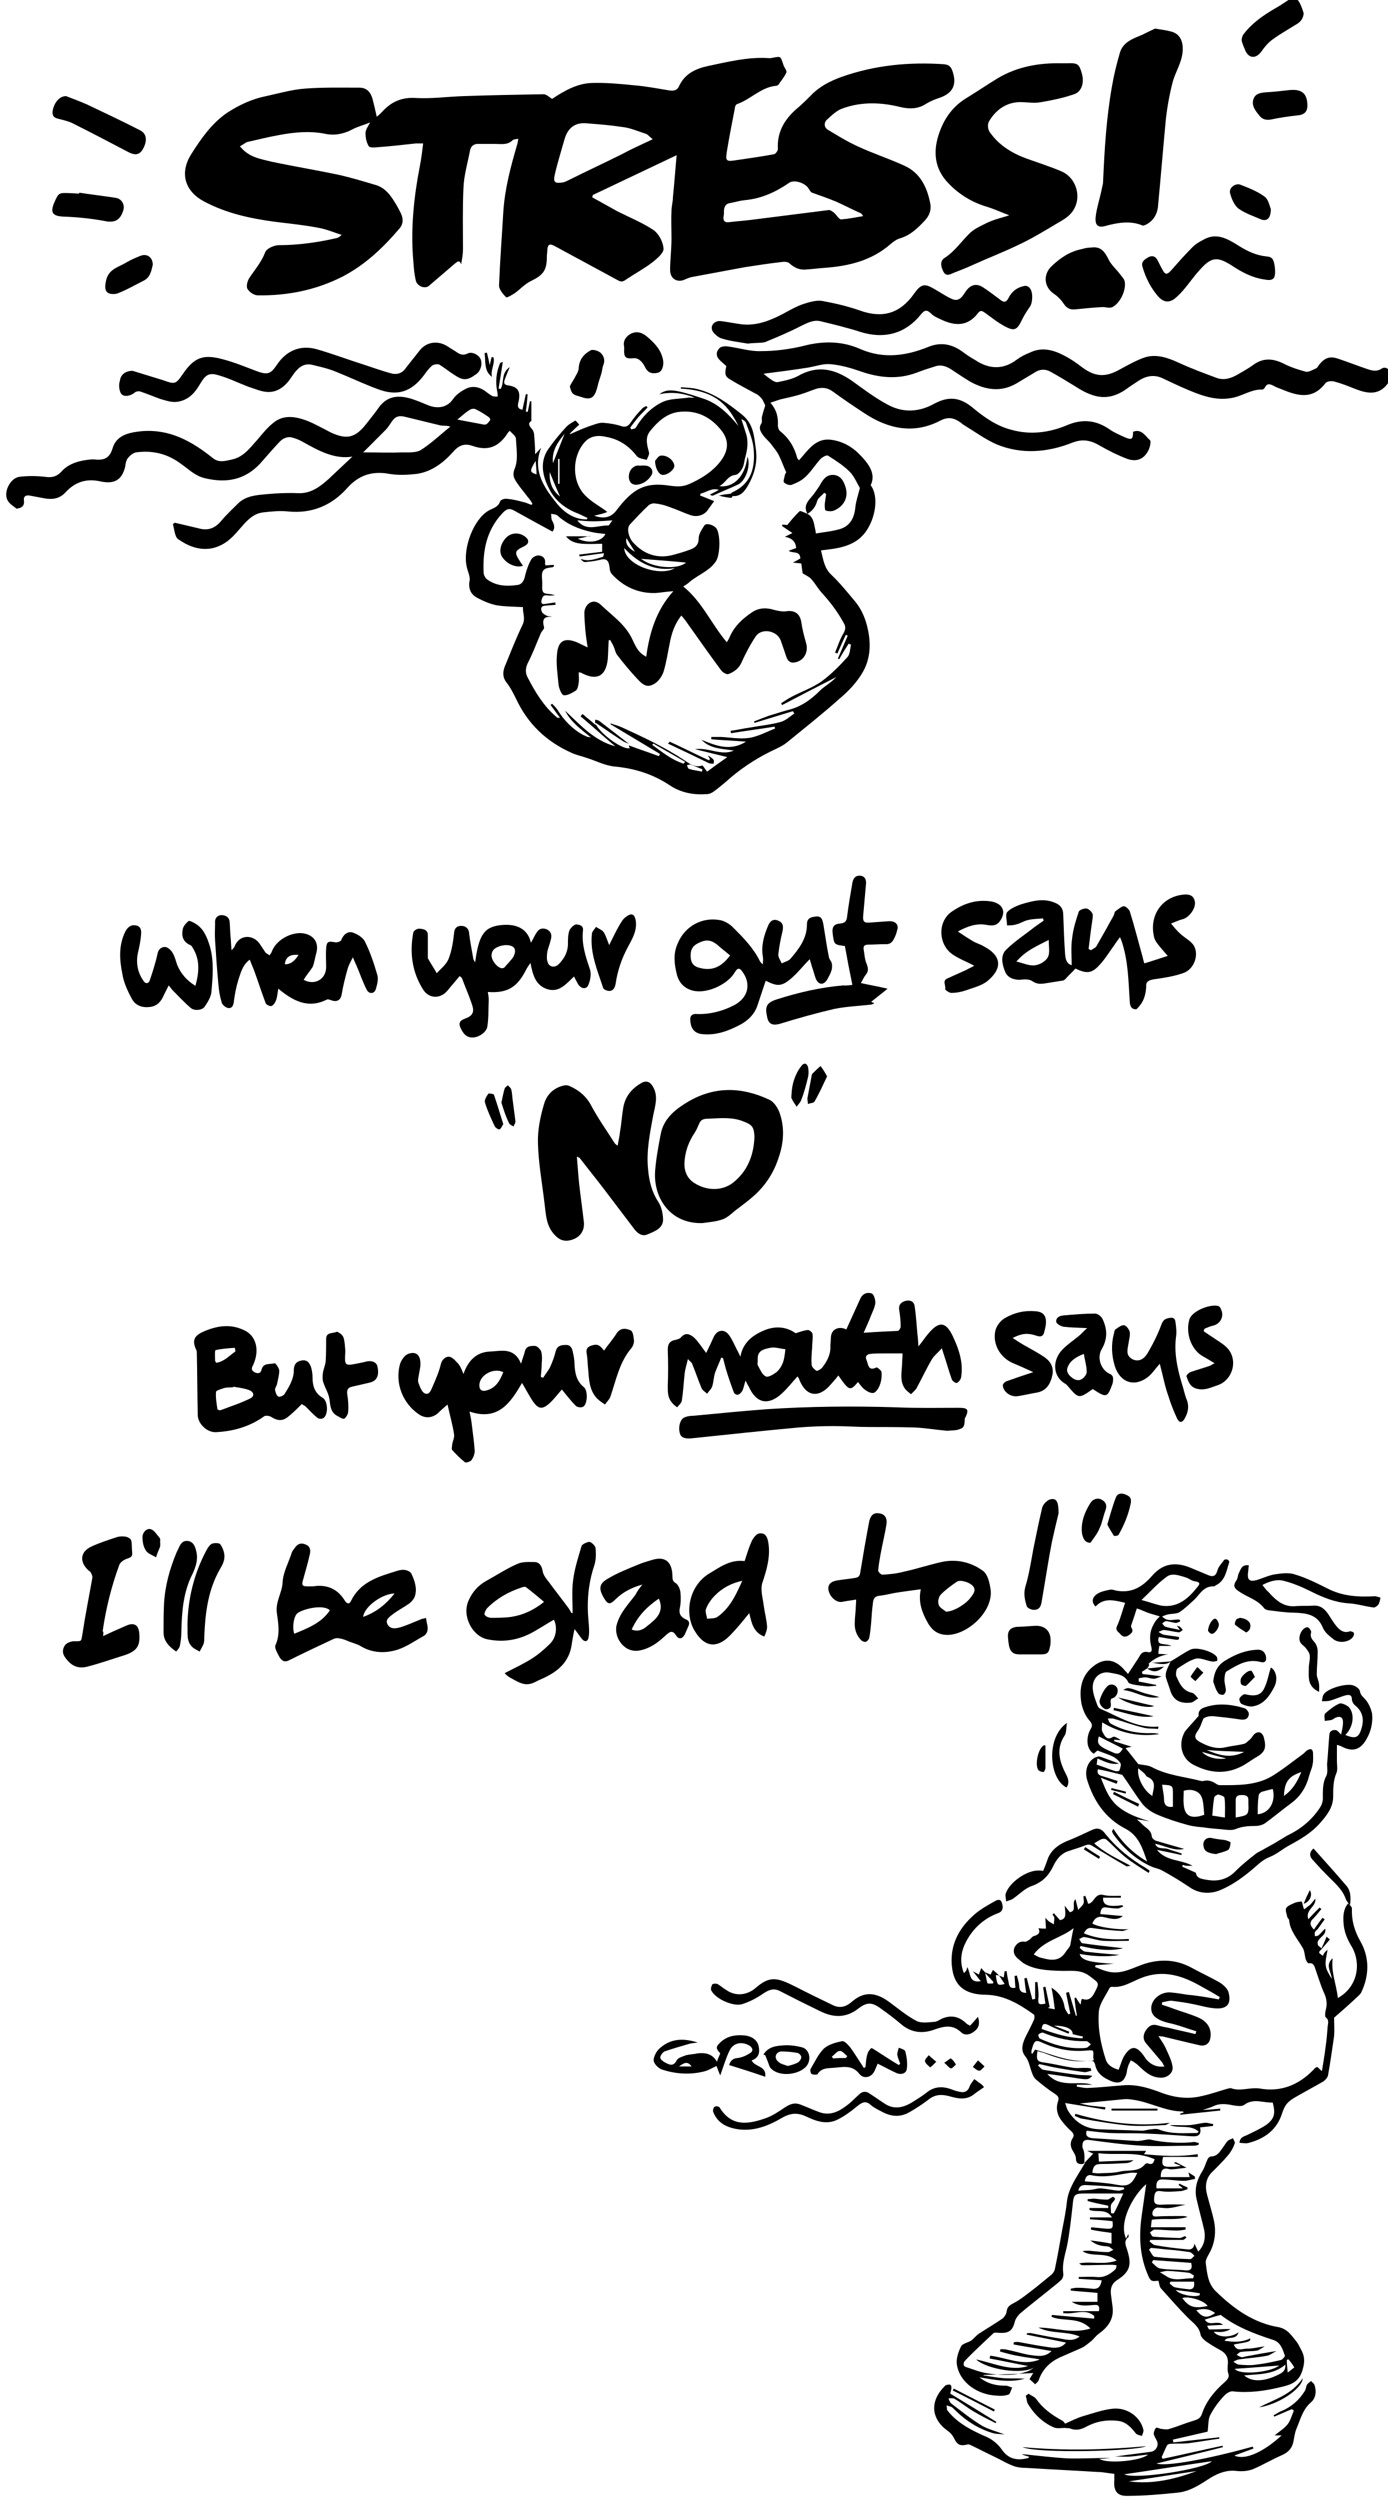 <?xml version="1.0" encoding="utf-8"?>
<!-- Generator: Adobe Illustrator 22.0.1, SVG Export Plug-In . SVG Version: 6.00 Build 0)  -->
<svg version="1.1" id="Layer_1" xmlns="http://www.w3.org/2000/svg" xmlns:xlink="http://www.w3.org/1999/xlink" x="0px" y="0px"
	 viewBox="0 0 296.2 533.3" style="enable-background:new 0 0 296.2 533.3;" xml:space="preserve">
<style type="text/css">
	.st0{fill:#FFFFFF;}
</style>
<g>
	<path d="M231.4,461.4c0.6-0.6,1.2-1.3,1.9-2c-0.5-0.2-0.8-0.4-1.3-0.6c4.3,0,8.4,0,12.6,0c-0.1,0.1-0.2,0.4-0.5,0.7
		c3.9,0.4,7.7,0.6,11.5,0c0,0.2,0,0.4,0,0.6c-2.5,0-5,0-7.4,0c-0.4,1.6-0.1,2.1,1.2,2.1c0.8,0,1.7,0,2.6-0.2c-0.5-0.2-1-0.4-1.5-0.6
		c0.2-0.1,0.3-0.2,0.4-0.2c0.8,0.4,1.5,0.8,2.3,1.2c-0.8,0.1-1.7,0.2-2.5,0.3c-0.4,0-0.8,0.1-1.2,0c-1.4-0.4-1.8,0.3-1.8,1.7
		c2.1,0,4.2,0,6.2,0c-0.1-0.2-0.1-0.4-0.3-1c0.6,0.4,1,0.6,1.4,0.9c0,0.2,0,0.3,0,0.5c-0.8,0.1-1.6,0.4-2.3,0.4
		c-1.6,0-3.1-0.3-4.7-0.3c-1.2,0-1.3,0.9-1.2,1.9c1.8,0,3.5,0,5.6,0c-0.4-0.4-0.7-0.6-0.9-0.7c0.1-0.1,0.1-0.2,0.2-0.3
		c0.6,0.3,1.2,0.6,1.7,0.8c0,0.1,0,0.2,0,0.4c-0.5,0.1-1,0.4-1.6,0.4c-1.4,0.1-2.8,0.2-4.1,0c-1.2-0.2-1.3,0.5-1.4,1.4
		c-0.1,1,0.1,1.5,1.3,1.5c1.8-0.1,3.6-0.1,5.4,0c-1.2,0.2-2.3,0.6-3.5,0.7c-0.8,0.1-1.7-0.1-2.5-0.1c-0.4,0-0.9,0.5-1,0.8
		c-0.2,0.6-0.1,1.2,0.8,1.1c1.8-0.1,3.6-0.1,5.3-0.1c0.4,0,0.9,0,1.3,0.2c-2.5,0.8-5,0.2-7.6,0.6c-0.1,0.5-0.1,0.9-0.2,1.6
		c2.6,0,5,0,7.4,0c0,0.2,0,0.3,0,0.5c-0.6,0.1-1.3,0.2-1.9,0.2c-1.6,0-3.1-0.2-4.7-0.2c-0.3,0-0.7,0.4-1,0.6
		c0.2,0.3,0.4,0.9,0.7,0.9c1.9,0.2,3.7,0.2,5.6,0.3c0.4,0,0.8-0.3,1.2-0.4c0.1,0.1,0.2,0.2,0.3,0.3c-0.3,0.2-0.5,0.5-0.8,0.5
		c-1.2,0-2.5,0-3.7,0c-1.1,0-2.1,0-3.2,0c-0.1,0.1-0.1,0.2-0.2,0.3c0.4,0.3,0.7,0.7,1.1,0.8c2.2,0.4,4.5,0.7,6.8,0.9
		c0.7,0.1,1.5,0.1,1.7-1.2c0.3,0.6,0.5,1.1,0.8,1.7c1.2-1.2,1.6-2.7,1.3-4.5c-0.5-2.2-1.1-4.3-1.6-6.5c-0.6-2.3,0-4.3,1.2-6.2
		c0.5-0.8,0.7-1.7,1.1-2.5c0.1-0.3,0.5-0.6,0.7-0.6c1.5,0,2-1.2,2.7-2.1c0.3-0.4,0.6-1,1-1.3c0.2-0.2,0.7-0.3,1-0.5
		c0.2,0.4,0.5,0.9,0.4,1.1c-0.3,0.9-0.8,1.8-1.4,2.5c-1,1.2-2.1,2.3-3.2,3.4c-1.6,1.4-1.8,3.2-1.3,5.1c0.5,1.9,1.1,3.8,1.5,5.7
		c0.4,2.1,0.2,4.3-0.8,6.3c-0.4,0.8-1.1,1.8-1,2.5c0.3,2.1,0.4,4.4,2.2,6.1c3.8,3.7,8,6.7,13.3,7.6c2,0.4,2.8,1.8,3.8,3
		c0.4,0.5,0.7,1.1,1,1.7c0.8,1.4,0.9,2.6,0.4,4.3c-0.7,2.7-2.5,3.3-4.7,3.8c-3.3,0.8-6.7,1.3-10.2,0.9c-0.7-0.1-1.6,0.6-2.1,1.2
		c-1.1,1.2-2.1,2.6-2.8,4c-0.4,0.9-0.3,2-0.5,3.4c-2.2,0.5-4.8,1.1-7.4,1.7c0,0.2,0.1,0.4,0.1,0.6c3.3-0.4,6.5-0.7,9.8-1.1
		c0,0.1,0,0.2,0,0.3c-2.3,0.3-4.5,0.7-6.8,1c-1.2,0.1-2.5,0-3.7,0.1c-0.3,0-0.6,0.2-0.7,0.4c-0.4,0.8-0.7,1.6-1.1,2.4
		c0.1,0.1,0.1,0.3,0.2,0.4c4.3-0.9,8.5-1.9,12.8-2.8c0,0.1,0,0.2,0.1,0.3c-4.7,1.2-9.3,2.3-14.2,3.5c2.1,0.7,11.2-1,20.5-3.6
		c0.1,0.1,0.1,0.2,0.2,0.4c-1.4,0.5-2.7,1-4.1,1.5c2.4,1.1,6.4-0.9,10.1-4.3c-0.4,0-0.8,0-1.5,0c1.1-0.9,2.1-1.5,2.8-2.4
		c0.6-0.8,0.9-1.9,1.3-2.9c-0.1-0.1-0.3-0.2-0.4-0.3c-1.3,0.5-2.5,1.1-3.8,1.6c0-0.1-0.1-0.2-0.1-0.3c0.6-0.3,1.1-0.7,1.7-0.9
		c2.1-0.9,3.7-2.3,4.9-4.2c0.3-0.4,0.3-1,0.5-1.4c0.2-0.3,0.6-0.6,0.9-0.8c0.2,0.3,0.6,0.5,0.7,0.8c0.5,1.4,0.3,2.9-0.8,3.8
		c-1.7,1.5-2.2,3.6-3,5.5c-0.4,0.9-0.5,1.9-0.7,2.9c-0.3,1.4-1.1,2.2-2.4,2.8c-2.1,0.9-4.1,2.1-6.2,3c-1,0.4-2.3,0.5-3.4,0.4
		c-2.1-0.3-3.9,0.4-5.6,1.4c-2.2,1.4-4.3,2.9-7,3.2c-3.7,0.4-7.4,0.7-11,0.7c-2.1,0-2.8-1.2-2.6-3.4c0-0.4,0-0.7,0-1.3
		c-1.2-0.1-2.4-0.4-3.6-0.4c-4.7-0.3-9.3-0.5-14-0.8c-1.2-0.1-2.5,0-3.7-0.4c-1.5-0.5-2.9-1.4-4.4-2.1c-1.7-0.8-3.4-1.7-5.1-2.5
		c-0.2-0.1-0.5-0.1-0.8,0c-1.4,0.3-2-0.1-2.6-1.4c-0.3-0.6-0.8-1.2-1.4-1.6c-3.6-2.6-3.8-6.4-0.5-9.6c0.2-0.2,0.8-0.3,1.1-0.2
		c0.2,0.1,0.3,0.6,0.2,0.9c0,0.3-0.2,0.7-0.2,1c3.3,2,6.6,4,9.8,6c0,0.1-0.1,0.2-0.1,0.3c-1.6-0.8-3.2-1.6-4.7-2.5
		c-1.4-0.8-2.7-1.9-4.1-2.7c-0.3-0.2-0.8-0.1-1.3-0.1c0.2,0.4,0.3,0.9,0.6,1.1c2.1,1.6,4.2,3.3,6.5,4.7c1.4,0.8,3,1.2,4.9,1.9
		c-0.9-0.1-1.6-0.1-2.2-0.2c-3.3-0.9-6.1-2.7-8.6-5.2c-0.2-0.2-0.4-0.4-0.6-0.5c-0.3-0.1-0.7-0.2-1-0.3c0.1,0.4,0,0.9,0.2,1.1
		c2.2,2.8,5.3,4.3,8.5,5.7c1.1,0.5,2.3,1.5,3,2.5c1.4,2.1,3.2,2.5,5.4,2c0.2,0,0.3-0.1,0.6-0.3c-0.5-0.2-1-0.3-1.5-0.5
		c0,0,0-0.1,0-0.1c3.1,0.3,6.3,0.7,9.4,0.9c3.1,0.1,6.3-0.1,9.4-0.1c-0.8,0.1-1.6,0.2-2.4,0.2c1.5,1.1,8.8,0.5,10.4-0.9
		c-1.3,0.1-2.4,0.3-3.6,0.4c-1.1,0.1-2.3,0-3.5,0c1.1-0.1,2.1-0.3,3.1-0.4c1.5-0.2,3.1-0.4,4.6-0.6c1.2-0.2,1.8-1.5,1.2-2.5
		c-0.2-0.4-0.5-0.9-0.6-1.3c0-0.4,0.2-1,0.5-1.3c0.2-0.2,0.7,0.2,1.1,0.2c0.6,0.1,1.3,0.2,1.8,0c1.7-0.5,3.3-1.2,5-1.7
		c0.9-0.3,1.5-0.4,1.9-1.5c0.9-2.7,2.7-4.9,4.9-6.8c0.6-0.6,1-1,0.7-1.9c-0.2-0.5-0.1-1.2-0.1-1.7c0.2-1.5-0.3-2.5-1.6-3.2
		c-1.1-0.6-2.1-1.2-3.1-1.9c-0.5-0.4-1-0.9-1.1-1.4c-0.3-1.7-1.6-2.5-2.7-3.6c-2-2-3.8-4.1-5.7-6.2c-0.4-0.4-0.4-1.1-0.6-1.7
		c-1.7,0.2-1.7,0.2-2.7-2.4c-1.4-3.9-1.4-7.9-0.8-11.9c0.3-2.1,0.6-4.2,0.9-6.3c-2.9,2.5-5.9,8.2-4.3,11.6c0.2-0.3,0.3-0.6,0.5-1
		c0,0.4,0.1,0.7,0,0.7c-1,0.8-0.6,1.7-0.3,2.6c1,3.1,0.8,4.7-2,6.5c-1.3,0.8-1.6,1.9-1.4,3.3c0.1,0.7,0.2,1.5,0.3,2.3
		c0.4,2.6-0.8,4.4-2.9,5.9c-0.7,0.5-1.2,1.3-1.9,1.8c-0.5,0.4-1.1,0.9-1.7,1.2c-1.6,0.7-3.2,1.4-4.8,2.1c-2.1,1-3.6,2.5-4.4,4.7
		c-0.1,0.4-0.5,0.7-0.8,1c-0.5-0.5-0.9-0.8-1.2-1.1c0.3-0.5,0.6-1,0.8-1.3c-3.6,0.2-7.1,0.3-10.6,0.4c0,0,0,0.1-0.1,0.1
		c1.5,0.2,3,0.5,4.4,0.6c1.5,0.1,3,0,4.5,0.1c-3.1,0.9-6.3,0.3-9.7-0.3c1.9,1.5,3.7,1.8,5.7,1.8c0.4,0,0.9,0.3,1.3,0.4
		c-0.3,0.5-0.4,1.4-0.8,1.5c-0.9,0.3-1.8,0.3-2.7,0.2c-3.8-0.2-7.7-2.7-8.3-6.6c-0.2-1.2,0.3-2.7,0.9-3.9c0.3-0.6,1.5-0.8,2.1-1.2
		c0.6-0.4,1.1-1.1,1.7-1.5c1.7-1.1,3.4-2.1,5-3.2c0.4-0.3,0.8-0.9,0.9-1.4c0.1-1,0.5-1.4,1.5-1.9c1.7-0.9,3.2-2.2,4.8-3.4
		c1.1-0.9,2.2-1.8,3.3-2.7c0.3-0.3,0.6-0.7,0.7-1.1c0.6-2.9,1.1-5.7,1.6-8.6c0.4-2,0.8-4,1-6c0.3-2.4,1.6-4.4,2.8-6.4
		c0.4-0.6,0.7-1.2,1.1-1.8C231.1,461.5,231.3,461.5,231.4,461.4z M232.6,473.4c0-0.1,0-0.3,0-0.4c1.5,0,3.1,0,4.7,0
		c-1.2-2-3.3-1-4.8-1.6c0-0.1,0-0.3,0-0.4c1.3,0,2.7,0,4,0c0-0.2,0-0.3,0-0.5c-1.5-0.3-3-0.6-4.4-1c0-0.1,0-0.2,0-0.4
		c0.5,0,0.9-0.1,1.4-0.1c0.9,0.1,1.9,0.2,2.8,0.2c0.3,0,0.6-0.3,1.2-0.6c0.9,0.4,0.2,0.8-0.3,1.5c-0.3,0.4-0.1,1.2-0.1,2
		c0,0,0.6,0.1,0.6,0c0.7-1.2,1.2-2.5,2-4.2c-3,0-5.6,0-8.2,0c-2.2,0-2.4,0.2-2.6,2.5c-0.3,2.7-0.6,5.5-1.1,8.2
		c-0.4,2.1-1.2,4.1-0.9,6.3c0.1,0.4-0.1,1.1-0.4,1.4c-0.8,0.8-1.7,1.4-2.5,2.1c-2.1,1.7-4.2,3.3-6.2,5c-0.5,0.4-1,1.1-1.2,1.7
		c-0.5,2.1-1.3,2.7-3.6,2.5c-0.3,0-0.8-0.1-1,0.1c-2,1.9-4.1,3.8-6,5.8c-0.5,0.5-0.6,1.3,0.4,1.5c1.5,0.5,3,1.1,4.6,1.3
		c2.8,0.4,5.7,0.5,8.4-0.5c0.5-0.2,1-0.6,1.5-0.9c-2.7,1.8-10.3,0.5-12.6-1.6c3.9,0.8,7.4,2.6,11.1,1.4c-2.7-0.5-5.4-1.1-8.2-1.6
		c0-0.2,0.1-0.4,0.1-0.6c3.5,0.4,7,2.3,10.6,0.8c-1.4-0.3-2.9-0.4-4.3-0.7c-1.4-0.2-2.8-0.6-4.2-1c0-0.2,0.1-0.4,0.1-0.5
		c0.4,0,0.9,0,1.3,0.1c1.6,0.3,3.1,0.8,4.7,1.1c1.7,0.2,3.4,0.7,4.9-0.8c-2.8-0.5-5.4-0.9-8.1-1.4c0-0.2,0-0.3,0.1-0.5
		c0.4,0,0.7-0.1,1.1,0c2.1,0.4,4.3,0.8,6.4,1.1c1.3,0.2,2.6,0.2,3.6-1c-2.8-0.6-5.6-1.1-8.4-1.7c0-0.1,0-0.2,0.1-0.3
		c0.3,0,0.6-0.1,0.9,0c2,0.4,3.9,0.8,5.9,1.1c1.4,0.2,2.9,0.8,4.4-0.4c-2.8-1.2-6-0.5-8.8-1.9c3.6,0,7.2,1.4,11.1,0.2
		c-2.5-2.6-5.8-1.4-8.3-2.5c0-0.1,0-0.2,0.1-0.4c3,0.3,6,0.5,9,0.8c0-0.2,0-0.4,0-0.6c-2-1.7-4.4-0.2-6.6-0.6c0-0.1,0-0.3,0-0.4
		c2.5,0,5,0,7.6,0c0.3-1.4-0.4-1.4-1.3-1.3c-1.5,0.1-2.9,0.3-4.5-0.7c2,0,3.8,0,5.5,0c0-0.8,0-1.3,0-1.9c-2-0.2-3.9-0.3-5.7-0.5
		c0-0.1,0-0.2,0-0.4c0.5-0.1,1-0.2,1.4-0.2c1,0,2.1,0.1,3.1,0.2c1.4,0.2,1.9-0.5,2.1-1.8c-1.7-0.1-3.3-0.2-4.9-0.3
		c0-0.1,0-0.3,0-0.4c1.2,0,2.5-0.1,3.7,0c1.7,0.2,2.9-0.5,4.1-1.6c0.2-0.2,0.2-0.6,0.3-0.9c-0.3,0-0.6-0.1-0.9-0.1
		c-2.1,0-4.3,0.1-6.4,0.1c-0.2,0-0.5-0.2-0.7-0.4c2.6-0.5,5.2,0.4,8-0.6c-2.3-2-5.2-0.6-7.3-2c0.5-0.1,0.9-0.1,1.4-0.1
		c1.3,0.1,2.7,0.3,4,0.3c0.4,0,0.8-0.3,1.2-0.5c-0.4-0.2-0.7-0.6-1.1-0.7c-1.3-0.1-2.5-0.2-3.8-1.3c1.6,0.2,3,0.4,4.5,0.7
		c0-0.9,0-1.6,0-2.3c-1.5-0.2-3-0.4-4.4-0.7c0-0.2,0-0.3,0.1-0.5c1,0.1,2.1,0.2,3.1,0.3c1.4,0.1,1.6-0.1,1.4-1.6
		C235.7,473.6,234.1,473.5,232.6,473.4z M263.3,500.1c0.6,1.7,2,0.8,2.9,0.9c1.1,0,2.2-0.3,3.7-0.5c-0.7,0.4-1.2,0.8-1.6,0.9
		c-1.1,0.2-2.3,0.1-3.5,0.3c-0.3,0-0.6,0.4-0.9,0.6c0.3,0.2,0.6,0.4,1,0.5c0.2,0.1,0.4,0,0.7-0.1c2.1-0.4,4.3-0.8,6.8-1.2
		c-0.8,0.4-1.4,0.9-2,1c-2,0.4-4,0.5-6.1,0.8c-0.4,0.1-0.8,0.3-1.1,0.5c0.4,0.2,0.8,0.6,1.2,0.6c1.2,0.1,2.5,0.2,3.7,0
		c1.8-0.2,3.6-0.6,5.3-1c0.3-0.1,0.8-0.7,0.8-0.9c-0.5-1.4-0.9-2.9-2.6-3.4c-4-1.3-7.9-2.8-11.1-5.3c-1.2,0.3-2.2,0.6-3.4,1
		c1,1.6,2.6,0,3.9,1.1c-1.2,0.1-2.2,0.1-3.4,0.2c0.2,0.4,0.3,0.8,0.5,0.8c1.5,0,3-0.1,4.5-0.1c-0.4,0.3-1,0.5-1.6,0.6
		c-0.6,0.1-1.3,0-2,0c1,1.3,3.7,1.3,5.3,0.1c-0.5,1.8-2.3,0.7-3,1.8c1.9,0.3,3.7,0.4,5.5-0.5C266.8,499.5,266.8,499.5,263.3,500.1z
		 M246.4,460.6c-3.9-1.8-8-0.8-12-1.3c0,0.6,0.1,1.1,0.1,1.8c2.5-0.1,5-0.2,7.4-0.3c-0.4,0.3-0.8,0.5-1.3,0.6
		c-1.8,0.1-3.6,0.2-5.4,0.2c-1.5,0-1.9,0.3-2.1,1.9c0.4,0,0.8,0.1,1.2,0.1c1.6-0.1,3.2,0,4.8-0.4c1.8-0.4,3.9,0.2,5.3-1.6
		c0.1-0.1,0.5-0.2,0.6-0.1C246.1,461.9,246.2,461.1,246.4,460.6z M242.7,463.5c-0.6,0-1.1-0.1-1.6,0c-2.7,0.4-5.4,1.1-8.2,0.5
		c-1-0.2-1.3,0.6-1.4,1.3c2.3,0.2,4.5,0.3,6.6,0.7C240.7,466.5,241.5,466.1,242.7,463.5z M258.6,525c-6.3,0.9-12.5,1.9-18.7,2.8
		C242.5,529,257.3,526.6,258.6,525z M245.6,479.5c-0.1,0.1-0.3,0.3-0.4,0.4c0.4,0.5,0.8,1.5,1.2,1.5c2.5,0.3,5,0.4,7.6,0.5
		c0.3,0,0.6-0.5,0.9-0.7c-0.3-0.3-0.6-0.7-1-0.8c-1.4-0.2-2.8-0.4-4.2-0.5C248.3,479.8,247,479.6,245.6,479.5z M246.1,482.1
		c-0.1,0.2-0.2,0.3-0.3,0.5c0.6,0.5,1.1,1.2,1.8,1.3c1.8,0.3,3.6,0.2,5.4,0.4c1.2,0.1,1.5-0.5,1.2-1.6
		C251.5,482.5,248.8,482.3,246.1,482.1z M255.4,527.1c-4.8,0.7-9.7,1.5-14.5,2.2C246,530,250.8,528.8,255.4,527.1z M265.5,506.7
		c1.6,1.4,4.1,1.4,7.2-0.1c0.8-0.4,1.7-0.8,1.6-2.2C271.7,506.6,268.6,506.4,265.5,506.7z M254.6,486c0.1-0.2,0.1-0.4,0.2-0.6
		c-0.4-0.2-0.8-0.6-1.2-0.6c-1.5-0.2-2.9-0.3-4.4-0.4c-0.6,0-1.1,0.2-1.7,0.3c0.4,0.2,0.8,0.5,1.2,0.7
		C250.5,486.8,252.6,485.9,254.6,486z M230.1,467.3c1-0.1,1.9-0.1,2.8-0.2c0.7-0.1,1.3-0.3,2-0.3c1.3,0.1,2.5,0.4,3.8,0.5
		c0.4,0,0.8-0.2,1.2-0.3c0-0.1,0-0.2-0.1-0.4c-2.7-0.2-5.4-0.4-8.1-0.5C231.1,466.1,230.4,466.1,230.1,467.3z M257.7,491.9
		c-0.6-1.1-4-2.2-5.4-1.7C253.7,492.1,254.8,492.5,257.7,491.9z M273,504.6c-3,0.2-6.3,0.5-9.5,0.7C264.5,506.7,271,506.1,273,504.6
		z M249.8,486.7c-0.1,0.1-0.1,0.3-0.2,0.4c0.4,0.3,0.7,0.7,1.1,0.8c0.9,0.2,1.8,0.3,2.7,0.4c1.2,0.2,1.6-0.4,1.4-1.6
		C253.1,486.7,251.4,486.7,249.8,486.7z M259.3,493.4c-1.3-1-2.6-1-4-0.6C256.6,494.4,257.6,494.6,259.3,493.4z M250.9,488.5
		c0.8,1,4,1.6,5.1,1.1c0-0.1,0-0.3,0.1-0.4C254.4,488.9,252.7,488.7,250.9,488.5z M274.8,506.1c0.5-0.4,0.9-0.7,1.4-1.1
		c-0.4-0.7-0.8-1.2-1.2-1.7c-0.1,0-0.3,0-0.4,0.1C274.6,504.2,274.7,505,274.8,506.1z"/>
	<path d="M231.4,461.4c-0.1,0.1-0.2,0.1-0.3,0.2c-0.9,0.1-1.5-0.1-1.5-1.2c0-0.5-0.3-1-0.6-1.5c-0.6-0.9-0.7-1.9-0.1-2.8
		c0.4-0.6,0.2-1-0.3-1.5c-0.7-0.6-1.3-1.3-1.8-1.9c-1.1-1.3-1.6-2.8-1-4.5c0.2-0.7,0.1-1-0.6-1.5c-1.4-0.9-2.8-2-4.1-3.1
		c-0.5-0.4-0.8-1.2-1-1.8c-0.4-1.1-0.5-2.2-1.4-3.3c-1-1.3-0.4-2.9,0.3-4.3c0.6-1.2,1.2-2.3,1.7-3.5c0.1-0.3,0.1-0.9-0.1-1
		c-3.1-2.2-6.2-4.1-10.2-4.2c-1.4,0-2.9-0.2-4.1-0.8c-2.3-1.1-3-3.3-3.2-5.6c-0.3-4.3,1.5-7.7,4.6-10.5c1.3-1.2,2.9-2.1,4.5-3
		c0.5-0.3,1.3-0.7,1.6,0.3c0.3,0.9,0.3,1.8-0.8,2.2c-3,1.1-5.3,3.2-6.8,6c-1.1,2.1-1.5,4.3-0.5,6.8c0.3-0.3,0.4-0.4,0.5-0.6
		c0.1-0.1,0.1-0.3,0.2-0.7c0.8,1.3,0.3,3.5,2.9,3c-0.6-0.7-1-1.3-1.7-2.1c0.6,0.3,1,0.5,1.3,0.7c0.1-0.4,0.3-0.8,0.5-1.4
		c0.3,0.4,0.5,0.6,0.8,0.9c0.2,0.8,0.3,1.6,0.5,2.3c0.1,0.2,0.8,0.1,1.2,0.1c0-0.1,0.1-0.2,0.1-0.3c-0.6-0.7-1.3-1.4-1.9-2.1
		c0.4,0.1,0.8,0.3,1.3,0.5c0.1-0.3,0.3-0.6,0.5-1c0.5,0.4,0.9,0.8,1.3,1.2c-0.2,0-0.5-0.1-0.7-0.1c0.3,2.2,0.4,2.3,1.9,1.9
		c-0.4-0.6-0.8-1.2-1.2-1.8c0.3,0.1,0.6,0.3,1,0.4c0.1-0.5,0.1-0.9,0.2-1.3c0.1,0,0.2,0,0.4-0.1c0.1,0.7,0.2,1.5,0.4,2.2
		c0.1,0.8,0.2,1.7,1.5,1.4c-0.1-0.8-0.1-1.7-0.2-2.5c0.2,0,0.3-0.1,0.5-0.1c0.2,0.8,0.5,1.6,0.5,2.4c0.1,1,0.6,1.3,1.5,1.3
		c-0.2-1.1-0.3-2.1-0.4-3.1c0.2,0,0.3-0.1,0.5-0.1c0.4,1.5,0.8,3.1,1.2,4.6c0.2,0,0.4-0.1,0.6-0.1c0-1.2,0-2.4,0-3.6
		c0.2,0,0.3,0,0.5,0c0.1,1.1,0.3,2.3,0.2,3.4c-0.1,1.3,0,1.5,1.5,1.2c-0.2-1.2-0.3-2.3-0.5-3.5c0.2,0,0.3-0.1,0.5-0.1
		c0.3,1.4,0.6,2.9,0.9,4.3c-0.1,0.1-0.2,0.1-0.4,0.2c0.4,0.1,0.8,0.2,1.5,0.3c-0.2-1.6-0.4-3-0.7-4.6c1.6,1,2.5,2.3,2.8,4.2
		c0.1,0.5,0.5,1,0.8,1.5c0.1-0.1,0.3-0.1,0.4-0.2c-0.3-1.5-0.6-2.9-0.9-4.4c0.2-0.1,0.4-0.1,0.6-0.2c0.5,1.7,1,3.4,1.5,5.1
		c0.1,0,0.2,0,0.2-0.1c-0.2-1.2-0.4-2.5-0.5-3.7c0.1,0,0.2-0.1,0.3-0.1c0.3,0.5,0.6,1,1,1.5c0.1-0.4,0.1-0.8,0.2-1.1
		c0.1-0.1,0.2-0.1,0.2-0.1c1.2,0.4,1.9-0.1,2.5-1.2c1.2-2.3,1.1-2.1-1-3.7c-2-1.5-4.1-1-6.3-1.1c-2.7-0.1-5.5-0.2-7.9-1.7
		c-0.4-0.3-0.8-0.7-1.2-1c-0.6-0.6-1-1.3-0.6-2.3c0.5-0.9,1.2-1.4,2.3-1.2c0.2,0,0.5-0.2,0.8-0.4c0.4-0.2,0.6-0.7,1-0.8
		c1-0.3,1.5-0.7,1-1.7c0.6,0.1,1.1,0.1,1.6,0.1c0-0.7-0.1-1.4-0.1-2.3c0.3,0.3,0.5,0.6,0.8,0.8c0.3,0.2,0.7,0.4,1,0.6
		c0-0.5,0.1-0.9,0.1-1.4c0-0.2-0.2-0.4-0.4-0.7c0.1-0.1,0.2-0.2,0.3-0.3c0.4,0.5,0.9,1,1.3,1.5c1.2-0.3,1.3-0.8,1-3.1
		c0.3,0.4,0.7,0.9,1.1,1.4c1.6-0.3,0.3-1.8,1.2-2.8c0.2,0.7,0.3,1.3,0.6,2.3c0.5-0.6,0.9-0.9,1.1-1.3c0.2-0.5,0-1.1,0-1.6
		c0.1,0,0.3-0.1,0.4-0.1c0.2,0.5,0.4,1,0.6,1.7c1.3-0.1,1.4-2.3,3.2-1.9c1.2,0.3,2.5,0.2,3.8,0.2c0,0.1,0,0.2,0,0.4
		c-1.3,0-2.5,0-3.8,0c-0.1,1.6,1,2,4.1,1.6c0.1,0.1,0.1,0.2,0.2,0.3c-0.4,0.1-0.8,0.4-1.2,0.4c-0.8,0-1.5-0.1-2.3-0.2
		c-1-0.2-1.3,0.3-1.4,1.4c1.6,0.1,3.2,0.3,4.8,0.4c-1.1,1-2.5,0.6-3.8,0.3c-1.4-0.4-2.2,0.1-2.7,1.3c1.2,0.8,5.5,1.4,7.8,1.2
		c-0.5,0.1-1,0.4-1.4,0.4c-2.1-0.1-4.2-0.3-6.2-0.6c-1-0.2-1.5,0.1-2,1.1c3.1,1.3,6.4,1.4,9.6,1.2c0,0.1,0,0.3,0,0.4
		c-1.8,0-3.6,0.1-5.4,0c-1.4-0.1-2.7-0.6-4.1-0.8c-0.3-0.1-0.7,0.3-1.1,0.4c0.2,0.3,0.4,0.8,0.6,0.9c2.7,0.4,5.4,0.7,8.1,1
		c0.2,0,0.4,0,0.6,0.1c-3,0.7-6,0.2-9-0.5c-0.1,0.1-0.1,0.3-0.2,0.4c0.4,0.3,0.8,0.8,1.2,0.8c2.4,0.3,4.9,0.5,7.3,0.7
		c-2.8,0.5-5.6,0.3-8.5-0.2c0.4,1.4,2.2,1.8,7.3,2.1c-1.3,0.1-2.6,0.2-3.9,0.3c0,0.1-0.1,0.2-0.1,0.4c0.8,0.3,1.7,0.7,2.5,0.9
		c3.1,0.9,5.7-0.9,8.4-1.7c3.5-1,6.7-0.7,9.8,1c2,1.1,4,2,5.9,3.1c0.8,0.5,1.7,1.3,1.9,2.2c0.6,2.4-0.4,3.5-2.9,3.3
		c-1.6-0.1-3.1-0.6-4.7-0.9c-1.4-0.3-2.9-0.5-4.4-0.7c-0.7-0.1-1.4,0.2-2.2,0.3c0,0.2,0,0.3-0.1,0.5c0.8,0.3,1.6,0.5,2.3,0.8
		c1.9,0.7,3.8,1.2,5.6,2c2,0.9,2.8,2.5,2.5,4.3c-0.2,1.2-1,1.8-2.2,1.6c-2.7-0.6-5.4-1.3-8-1.9c-0.2,0-0.4,0-0.9-0.1
		c0.7,1.1,1.3,1.9,1.7,2.9c0.5,1.1,1.1,2.3,1.3,3.5c0.3,1.4-1,2.5-2.4,2.5c-2.3,0-3.7-1.5-5.2-2.9c-0.4-0.3-0.8-0.6-1.3-0.8
		c-0.2,0.5-0.5,0.9-0.6,1.4c-0.2,0.5-0.2,1-0.3,1.4c-0.5,1.7-1.4,2.3-3.1,1.7c-1.7-0.7-3.2-1.6-3.6-3.6c-0.2-0.8-0.6-0.9-1.4-0.8
		c-3.2,0.4-6.3-0.4-9.3-1.6c-0.5-0.2-1.1-0.3-1.6-0.5c-0.3,2-0.1,2.3,1.7,2.5c2,0.3,4,0.8,6,1.1c0.7,0.1,1.5,0,2.2,0
		c0.5,0,1,0,1.5,0.1c0,0.2,0,0.3,0.1,0.5c-0.5,0.1-1.1,0.4-1.6,0.3c-2.1-0.3-4.2-0.6-6.3-1c-1.1-0.2-2.1-0.5-3.2-0.7
		c-0.1,0.1-0.2,0.2-0.3,0.3c0.4,0.3,0.7,0.8,1.1,0.9c2.5,0.4,5,0.8,7.5,1.1c1,0.1,2,0,3,0.2c-0.9,0.9-0.9,0.9-4.6,0.3
		c-1.5-0.2-3.1-0.5-5-0.7c2.9,3.2,6.6,1.3,9.6,2.3c-1.1,0-2.2,0-3.3,0c0,0.1,0,0.3,0,0.4c0.7,0.1,1.5,0.3,2.2,0.3
		c2.6-0.1,5.2-0.4,7.9-0.6c2.9-0.2,5.6,0.7,8.2,1.7c2.8,1,5.6,1.3,8.4,0.6c1.9-0.4,3.8-1.1,5.6-1.6c0.2,0,0.4-0.1,0.5-0.1
		c2,0.8,4.1-0.2,6.2,0.1c4.5,0.8,8.3-0.7,11.5-4c0.1-0.1,0.2-0.3,0.4-0.4c0.1-0.1,0.2-0.1,0.4-0.2c0.3,0.2,0.5,0.5,1,0.9
		c0.3-1.9,0.6-3.6,0.8-5.3c0.2-1.3,0.3-2.6,0.4-3.9c0-0.8,0.5-1.6-0.4-2.3c-0.2-0.2-0.1-1,0-1.5c0.4-1.3,0.2-2.6-0.4-3.8
		c-0.7-1.6-1.2-3.3-1.8-5c-0.2-0.6-0.4-1.4-1.5-1.2c-0.1,0-0.5-0.6-0.6-1c-0.2-0.8-0.2-1.6-0.6-2.3c-1.1-1.9-2.7-3.6-2.9-5.9
		c0-0.2-0.3-0.4-0.4-0.7c-0.1-0.6-0.5-1.5-0.2-1.9c0.3-0.5,1.1-0.8,1.8-1.1c0.4-0.2,0.9-0.2,1.4-0.3l0,0c0.1,0.1,0.2,0.2,0.2,0.3
		c0.1,0.5,0.2,0.9,0.4,1.4c0.4-0.3,0.9-0.7,1.3-1c0.3-0.3,0.6-0.7,1.1-1.3c0.2,1.8-2.2,2.3-1.5,4.4c0.9-1,1.7-1.8,2.4-2.5
		c0.1,0.1,0.2,0.2,0.4,0.3c-0.6,0.7-1.1,1.4-1.7,2c-0.9,0.8-0.8,1.5,0.1,2.4c0.6-0.9,1.2-1.7,1.8-2.5c0.2,0.1,0.3,0.2,0.5,0.3
		c-0.5,0.7-1,1.4-1.5,2.1c-0.2,0.2-0.5,0.4-0.6,0.7c-0.1,0.2,0,0.6,0,0.8c0.3,0,0.6,0,0.8-0.2c0.5-0.4,0.8-0.9,1.4-1.4
		c0.4,1.7-2.2,2-1.5,3.6c0.2,0.2,0.5,0.4,0.7,0.6c0.4-0.8,0.8-1.7,1.1-2.5c0.2,0.2,0.4,0.4,0.7,0.6c-0.6,0.7-1.2,1.4-1.8,2.1
		c-0.7,0.7-0.7,0.7,0.3,1.4c0.1-0.2,0.2-0.5,0.4-0.7c0.1-0.2,0.3-0.3,0.6-0.6c-0.2,1.3-0.5,2.3-0.4,3.3c0.1,1,0.7,1.9,1.3,2.9
		c-0.1-1.5-1.5-2.9,0.2-4.4c-0.4,3,0.8,5.6,1.1,8.5c4.3-2.4,5-7.4,3-10.9c-1-1.6-1.7-3.3-1.8-5.2c-0.1-1.5,0-2.9,1-4.1l0,0
		c0.3,0.4,0.8,0.7,0.8,1.1c-0.1,2.5,0.5,4.7,1.8,7c2,3.5,1.9,7.3,0.2,10.9c-0.2,0.4-0.6,0.7-1,1.1c-1.6,1.5-3.3,3-4.8,4.3
		c0,1.4,0.1,2.7,0,3.9c-0.4,2.8-0.8,5.6-1.3,8.4c-0.1,0.5-0.6,1-1,1.3c-1.9,1.1-3.8,2.1-5.7,3.2c-1.8,1-2.5,1.7-3.1,3.6
		c-1.1,3.5-3.7,5.4-7.1,6.3c-0.6,0.2-1.3,0-2,0c0.1-1.3,1.1-1.4,1.7-1.7c1.4-0.7,2.8-1.3,4.1-2.2c1.7-1.3,1.9-2.4,1.3-4.7
		c-2,0.1-4.1-1-6.1,0.5c-0.5,0.4-1.6,0.2-2.3,0.1c-1.5-0.3-2.9-0.5-4.3,0.2c-0.6,0.3-1.2,0.4-2.2,0.8c1.5-0.1,2.6-0.2,3.7-0.3
		c0,0.1,0,0.3,0,0.4c-2.8,0.3-5.7,0.6-8.5,0.9c0-0.1-0.1-0.1-0.1-0.2c0.3-0.1,0.5-0.2,0.8-0.3c-0.1-0.1-0.1-0.2-0.2-0.2
		c-3.7,0-7-2-10.6-2.5c-0.7-0.1-1.4-0.2-2.1-0.1c-3.2,0.3-6.3,0.6-9.3,0.9c0.7,0.1,1.6,0.4,2.6,0.5c1,0.1,2,0.2,2.9,0.3
		c0,0.2-0.1,0.4-0.1,0.5c-2.8-0.5-5.5-0.9-8.5-1.4c0.2,0.5,0.3,1.1,0.6,1.6c1.5,2.5,3.7,3.9,6.7,4c3,0.1,6.1,0.2,9.1,0.3
		c0.7,0,1.4-0.3,2.1-0.3c0.5-0.1,1-0.1,1.4,0c2.7,1.1,5.4,0.8,8.2,0.8c0.1,0,0.2-0.1,0.4-0.3c-1.8-1.6-4.2-0.6-6.2-1.4
		c1.6,0,3,0.1,4.4,0c1.1-0.1,2.2-0.4,3.2-0.5c0.5,0,1.1,0.2,1.7,0.3c0,0.1,0,0.3-0.1,0.4c-0.9,0.1-1.8,0.2-2.7,0.3
		c0.3,1.4-0.2,2-1.7,1.9c-3.4-0.2-6.8-0.5-10.3-0.6c-2.4-0.1-4.9,0-7.3-0.1c-1.6-0.1-3.2-0.3-4.9-0.5c-0.4,1.2,0.4,1.5,1.2,1.6
		c3.2,0.2,6.4,0.4,9.6,0.6c0.7,0,1.4-0.2,2.1-0.3c0.2,0,0.5-0.1,0.7,0c2.4,0.6,6.7,0.9,9.3,0.5c0.3,0,0.7,0.2,1,0.2
		c0,0.1,0,0.3,0,0.4c-0.3,0.1-0.7,0.2-1,0.2c-3.7,0-7.4,0.2-11.1,0c-3.7-0.2-7.4-0.7-11.1-1.2c-1.3-0.2-1.7,0.3-1.6,1.6
		C231.6,459.3,231.4,460.4,231.4,461.4z M260.1,426.5c0.1-0.2,0.1-0.3,0.2-0.5c-1.3-0.8-2.7-1.6-4-2.3c-4-2.3-8.1-3.6-12.7-1.8
		c-2.1,0.8-4,2.2-6.4,1.9c-0.2,0-0.4,0.2-0.5,0.4c-0.8,1.6-2,3.1-2.2,4.8c-0.3,3.5,0.4,7.1,1.5,10.4c0.4,1.2,1.6,1.8,2.7,2.1
		c0.5-1.1,0.7-2.2,1.3-3.1c1.4-2.1,2.5-2,4,0c0.3,0.4,0.5,0.8,0.8,1.1c1,1,2.1,1.5,3.7,1.3c-0.3-0.4-0.4-0.8-0.6-1
		c-1.1-1.3-2.2-2.6-3.3-3.9c-0.7-0.8-0.7-1.7-0.2-2.6c0.6-1,1.3-1.6,2.5-1.3c0.7,0.2,1.5,0.4,2.2,0.5c2,0.5,4,0.9,6,1.4
		c0.1-0.2,0.1-0.4,0.2-0.6c-2-0.6-4-1.4-6-1.8c-2-0.5-3.4-1.3-3.6-2.7c-0.3-2,1.7-3.9,4-3.8c1.2,0.1,2.5,0.3,3.7,0.5
		C255.7,425.7,257.9,426.1,260.1,426.5z M229.1,411.3c-2.6,2.1-6.3,2.6-8.5,5.6c0.6,0.3,1,0.6,1.5,0.7c1.9,0.5,3.9,1,5.3-1.2
		c0.3-0.5,0.8-0.9,1-1.5C228.6,413.8,228.8,412.6,229.1,411.3z M233.4,439.5c0-0.3-0.1-0.5-0.1-0.7c0.1-1.6,0.1-1.5-1.4-1.4
		c-3.1,0.3-6.1-0.2-9.1-1.5c-1.7-0.8-2-0.9-2.6,1.2c-0.1,0.3-0.1,0.6-0.1,0.9c0.1,0,0.2,0.1,0.2,0.1c0.2-0.3,0.4-0.6,0.6-0.9
		C225,438.4,228.9,440.2,233.4,439.5z M230.8,436.9c0.1,0,0.6,0,1.1-0.1c0.3-0.1,0.6-0.5,0.9-0.7c-0.3-0.3-0.7-0.7-1-0.7
		c-3.2,0.1-6.3-0.6-9.2-1.8c-0.3-0.1-0.8,0.2-1,0.4c-0.1,0.1,0.1,0.8,0.4,0.9C224.7,436.1,227.5,437,230.8,436.9z M228.9,433.9
		c0.1-1.1-1.5-1.8-4-1.8c1.3,0.5,2.3,0.9,3.3,1.3c-0.1,0.1-0.1,0.3-0.2,0.4c-1.4-0.6-2.9-1.1-4.2-1.8c-1-0.5-1.4-0.3-1.5,0.8
		c2.8,1,5.6,1.9,8.7,2c0-0.1,0.1-0.3,0.1-0.4C230.4,434.3,229.7,434.1,228.9,433.9z"/>
	<path d="M244.8,355.9c-0.4,0.2-0.7,0.5-1.1,0.7c0,0.2,0.1,0.3,0.1,0.5c1.3,0.1,2.5,0.3,4.1,0.5c-0.7,0.2-1.2,0.5-1.7,0.5
		c-0.6,0-1.2-0.3-1.8-0.3c-0.4,0-0.9,0.1-1.4,0.2c0,0.2,0,0.4,0,0.7c1.2,0.2,2.5,0.5,3.7,0.7c0,0.1,0,0.1,0.1,0.2
		c-0.7,0-1.5,0.2-2.2,0.1c-1-0.1-1.9-0.2-2.9-0.4c-0.3-0.1-0.8-0.2-0.9-0.4c-0.8-1.8-2.6-1.8-4-2.1c-2.2-0.4-3.8,1.3-3.6,3.5
		c0.1,1.2,0.6,2.4,1,3.5c0.1,0.3,0.4,0.6,0.6,0.7c4,1.7,7.7,4.2,12.4,3.8c0,0.2,0,0.3-0.1,0.5c-1.1-0.1-2.1,0-3.2-0.3
		c-2.1-0.5-4.2-1.3-6.3-1.9c-0.4-0.1-0.8,0-1.2,0c0.2,0.4,0.3,0.9,0.7,1.1c2.7,1.5,5.6,2.1,8.6,2c0.6,0,1.1,0,1.7,0.2
		c-4.2,0.6-8.2-0.1-12.2-2.5c0,0.8-0.2,1.7,0.1,2.1c0.4,0.7,0.9,1.9,2.2,1c0.3-0.2,1.1,0.3,1.7,0.7c-0.5,0-0.9-0.1-1.4-0.1
		c0,0.1,0,0.2-0.1,0.3c1.2,0.4,2.5,0.8,3.8,1.2c-0.5,0.1-1,0.2-1.3,0.3c1,1.2,1.9,2.4,2.7,3.4c0.9,0.2,2,0.2,2.8,0.6
		c3.3,1.8,7.1,2.1,10.6,3c0.4,0.1,0.8-0.1,1.2-0.1c0.4,0,0.9,0.1,1.3,0.3c0.5,0.2,1,0.7,1.5,0.7c3.8,0,7.7,0.1,11.1-1.9
		c2.3-1.4,4.4-3.1,6.6-4.7c0.3-0.2,0.6-0.6,0.9-0.8c0.6-0.4,1.2-0.5,1.3,0.5c0,0.8,0.1,1.7-0.1,2.5c-0.1,0.8-0.5,1.5-0.7,2.3
		c-0.6,2.4-1.8,4.4-3.8,5.9c-1.9,1.4-3.7,2.9-5.6,4.3c-0.6,0.4-1.4,0.6-2.1,0.6c-1.5,0-2.9,0.1-4.3,0.7c-0.9,0.3-2,0.1-3,0
		c-1.3-0.1-2.5-0.2-3.8-0.4c-1.1-0.1-2.2-0.2-3.3-0.5c-2.2-0.6-4.4-1.3-6.5-2.2c-1.2-0.5-2.4-1.3-3.2-2.3c-1.6-2.1-3-4.4-4.3-6.2
		c-2-0.5-3.6-0.9-5.2-1.2c-0.3,0.9,0.2,1.3,1,1.5c1.1,0.3,2.1,0.7,3.2,1c-0.1,0.2-0.1,0.4-0.2,0.6c-1.1-0.4-2.2-0.8-3.4-1.3
		c1.7,4.1,2.4,7,10.4,9.3c-0.8-0.1-1.6-0.3-2.7-0.4c0.5,0.4,0.8,0.7,1,0.9c0.8,0.9,2.1,1.3,2.2,2.8c0,0.3,0.6,0.8,1,0.9
		c2,0.6,3.9,1.1,5.9,1.7c-2.2,0.5-4.1-0.7-6.2-1.1c0.5,1.3,1.8,0.8,2.7,1.1c1,0.4,2,0.6,3,1c0,0.1-0.1,0.2-0.1,0.3
		c-1.7-0.4-3.3-0.7-5.2-1.1c2,2.5,5.1,2,7.6,3.4c-0.6,0-0.9,0-1.2,0c-0.3,0-0.6-0.1-0.9-0.2c0,0.1-0.1,0.2-0.1,0.4
		c0.9,0.4,1.9,0.8,2.9,1.3c0.2,1.3,1.4,1.3,2.4,1.5c2.3,0.4,4.4-0.1,6.1-1.9c1.3-1.3,2.8-2.5,4.2-3.6c0.6-0.5,1.3-0.7,1.9-1.1
		c1.1-0.6,2.2-1.2,3.3-1.9c0.6-0.3,1.1-0.7,1.7-1c2.9-1.4,5.3-3.4,7-6.1c0.3-0.5,0.5-1.2,0.5-1.7c0-1.6-0.1-3.3,0.7-4.8
		c0.4-0.7,0.2-1.8,0.2-2.6c0.2-2.1,0.3-4.3,0.5-6.4c0.1-0.8,1.1-1.1,1.7-0.7c0.2,0.2,0.4,0.4,0.8,0.8c0.2-1,0.4-1.8,0.4-2.6
		c0-1.1-0.6-1.4-1.6-1c-0.3,0.2-0.6,0.4-0.9,0.5c-0.4,0.1-0.9,0.1-1.4,0.2c0-0.5-0.2-1.3,0.1-1.6c0.9-0.8,1.9-1.6,3-2.1
		c0.5-0.2,1.5,0.3,2,0.7c1.4,1.5,1,4.3-0.7,6c2.2,0.9,2.9,0.6,3.5-1.6c0.5-1.8,0.2-3.4-1.4-4.7c-0.4-0.3-0.7-0.9-0.7-1.3
		c0-1-0.6-1-1.2-0.9c-1.2,0.3-2.4,0.9-3.6,1.2c-0.5,0.1-1,0.1-1.6,0.1c0.1-0.5,0.1-1.1,0.4-1.5c0.9-1.3,5.1-2.5,6.5-1.8
		c0.5,0.2,1.1,0.7,1.2,1.1c0.1,1,0.9,1.4,1.4,2.1c0.6,0.8,1,1.8,1.2,2.7c0.2,1.9-0.2,3.8-1.2,5.5c-1.3,2.3-3,2.8-5.4,1.5
		c-0.2-0.1-0.5-0.2-0.9-0.3c0,1.2,0,2.3,0,3.4c0,0.9,0.2,1.9-0.1,2.6c-0.7,1.6-0.7,3.3-0.7,5c0,2.4-1.4,4.1-2.9,5.8
		c-1.8,2-4,3.3-6.4,4.6c-1.5,0.8-2.7,1.9-4.2,2.5c-1.3,0.5-2.2,1.3-3.2,2.2c-2.2,1.9-4.6,3.7-7.2,4.8c-2,0.9-4.5,1-6.7-0.5
		c-1.9-1.3-3.9-2.5-5.9-3.6c-0.7-0.4-1.5-0.5-2.2-0.8c-3.4-1.5-6-3.9-8.2-6.9c-0.1-0.2-0.2-0.4-0.3-0.6c0-0.1,0.1-0.2,0.3-0.6
		c1.9,3,4.2,5.2,7.2,7c-1-2.9-1.8-5.5-4.6-7c-4.3-2.2-6.8-5.9-8.2-10.4c-0.6-2,0.1-4,1.7-4.8c0.3-0.1,0.7-0.3,1-0.2
		c1.2,0.4,2.5,0.9,4.1,1.5c-1.9,0.3-3.1-0.5-4.6-1.1c-0.1,0.6-0.1,1.1-0.2,1.3c1.5,0.5,2.7,1,4,1.4c0.3,0.1,0.9,0,0.9-0.2
		c0.2-0.5,0.4-1.2,0.2-1.5c-0.4-0.6-1-1.1-1.6-1.4c-1-0.5-2.1-0.8-3.3-1.3c-0.2,0.2-0.5,0.4-0.8,0.7c-1.7-1.1-1.6-3.6-0.7-5.2
		c0.5-0.8,0.4-1.2-0.3-2c-0.8-0.9-1.3-2.2-1.6-3.4c-0.5-2.9-0.2-5.7,2.2-7.8c2.5-2.2,5-1.9,7.1,0.7c0.2,0.2,0.4,0.4,0.6,0.7
		c0.8-1.2,1.5-2.3,2.3-3.5c0.4-0.7,0.7-1.4,1.9-1.2c1.3,0.3,0.8-1,0.7-1.5c-0.4-1.9-0.1-3.5,1-5.1c0.2-0.3,0.5-0.6,0.9-1
		c-0.9-0.3-1.8-0.5-2.6-0.8c-0.8-0.3-1.6-0.7-2.3-0.9c-0.4,1.3-0.8,2.4-1.2,3.6c-0.1,0.2,0,0.4,0.1,0.6c0.4,0.7,0,1.1-0.6,1.5
		c-0.7,0.5-1.3,0.4-1.8-0.2c-0.4-0.5-1.2-0.8-0.7-1.8c0.7-1.5,1.1-3.2,1.7-4.9c-2.5-0.6-4.6-1.1-6.3,0.8c-1.1-1.1-0.5-2.1,0.2-2.6
		c0.8-0.6,1.9-0.8,2.9-1c0.4-0.1,0.9,0.1,1.3,0.2c3.2,0.6,5.5-0.7,7.6-3.1c2.3-2.7,5-3.1,8.2-1.8c1.2,0.5,2.4,1,3.6,1.5
		c1.1,0.5,1.8,0.5,2.2-0.9c0.2-0.8,0.9-1.5,1.4-2.2c0.1-0.2,0.6-0.2,0.8-0.1c0.2,0.1,0.4,0.5,0.3,0.6c-0.6,1.8-0.8,3.9-2.9,4.9
		c-0.1,0.1-0.2,0.2-0.4,0.2c-2.1-0.1-2.9,1.6-4.1,2.8c-1,0.9-2,1.9-3.2,2.7c-0.7,0.4-1.7,0.3-2.6,0.5c-0.3,0.1-0.6,0.2-1.1,0.4
		c0.9,1,1.9,0.8,2.8,0.7c0.3,0,0.6-0.1,0.9,0c0.1,0,0.2,0.4,0.1,0.4c-0.3,0.1-0.6,0.3-0.9,0.3c-0.7-0.1-1.3-0.3-2-0.4
		c-0.3,0-0.6,0.3-0.9,0.5c0.2,0.2,0.4,0.6,0.7,0.7c0.9,0.3,1.9,0.4,3.1,0.7c-0.3-0.4-0.4-0.6-0.7-0.9c0.3,0.1,0.6,0.1,0.7,0.2
		c0.2,0.2,0.4,0.4,0.6,0.7c-0.3,0.2-0.6,0.5-0.8,0.5c-1.1-0.1-2.1-0.4-3.2-0.5c-0.4,0-0.8,0.3-1.2,0.4c0.4,0.2,0.7,0.5,1.1,0.6
		c1.1,0.2,2.2,0.3,3.3,0.5c0,0.7,0,0.7-1.8,0.4c-0.8-0.1-1.7-0.3-2.5-0.4c-0.3,0.9-0.1,1.4,0.8,1.5c0.6,0.1,1.3,0.1,1.9,0.4
		c-0.8,0-1.6,0-2.6,0c-0.1,0.5-0.2,1.1-0.2,1.7c0.8,0,1.4,0.1,2.1,0.1c-1.6,0.2-3,0.9-4.2,2l0,0
		C245.4,355.1,245.1,355.5,244.8,355.9C244.8,355.9,244.8,355.9,244.8,355.9z M243.6,341.3c1.5,0.4,2.9,0.9,4.2,1.2
		c3.3,0.5,5.6-1.3,7.5-3.7c0.6-0.7,1.2-1.3-0.4-1.5c-0.6-0.1-1.2-0.6-1.8-0.8c-1.4-0.4-3-1.1-4.2-0.1
		C247.1,337.7,245.5,339.5,243.6,341.3z M257,387.1c-0.2-1.5-0.1-3.1-0.8-4.2c-0.6-0.9-2.1-1.4-3.6-0.9c0,1-0.1,2,0,2.9
		c0.2,2.2,1.2,3,3.5,2.5C256.3,387.3,256.5,387.3,257,387.1z M268.4,387c2.5-0.2,3.9-2.7,3.2-5.4c-0.8,0.2-1.6,0.4-2.3,0.6
		c-0.3,0.1-0.7,0.5-0.7,0.8C268.4,384.3,268.4,385.6,268.4,387z M263.7,387.7c2.7-0.5,2.8-0.5,2.7-3c0-0.3,0-0.5,0-0.8
		c0-0.9-0.7-1-1.4-1c-0.8,0-1.3,0.2-1.3,1.1C263.7,385.2,263.7,386.4,263.7,387.7z M261.4,387.7c0-1.6,0.1-2.9-0.1-4.2
		c0-0.3-0.8-0.6-1.3-0.7c-0.3,0-0.9,0.4-0.9,0.7c-0.2,1.2-0.3,2.4-0.4,3.8C259.6,387.4,260.5,387.6,261.4,387.7z M242.9,377.2
		c-0.3,1.9,1.1,4.7,3,5.9c0.2-1.5,1.1-3.2-1.1-4.1c-0.2-0.1-0.3-0.4-0.5-0.6C243.9,378,243.5,377.7,242.9,377.2z M248,380.7
		c0.1,1.1,0.4,2.1,0.4,3.1c0,1.3,0.7,1.8,1.9,1.6c0-1,0-1.9,0-2.9C250.3,380.9,250.2,380.8,248,380.7z M234.5,370.4
		c-0.6,1.8,0.2,2.2,3.2,3.5c1.2,0.5,1.5-0.3,1.9-0.9C237.9,372.1,236.2,371.3,234.5,370.4z M277.7,378c-2.7,0.9-3.6,2.1-3.7,5.1
		C275.8,381.8,276.8,380.2,277.7,378z"/>
	<path d="M170.2,293.6c-1.2,1.3-2.1,2.5-3.3,3.6c-2.9,2.7-5.5,2.2-7.1-1.4c-0.2-0.3-0.4-0.7-0.7-1.3c-0.3,0.9-0.4,1.6-0.7,2.2
		c-0.2,0.3-0.5,0.7-0.9,0.8c-0.3,0.1-0.8-0.2-0.9-0.5c-0.6-1.6-1.2-3.3-1.7-5c-0.2-0.7-0.4-1.5-0.6-2.3c-0.1,0-0.3-0.1-0.4-0.1
		c-0.4,1.1-0.9,2.1-1.3,3.2c-0.3,0.9-0.3,1.9-0.6,2.9c-0.2,0.6-0.7,1-1.1,1.6c-0.4-0.4-1-0.7-1.2-1.2c-0.7-1.7-1.3-3.5-2-5.2
		c-0.1-0.3-0.4-0.4-0.9-1c-0.3,1.3-0.6,2.2-0.7,3.1c-0.2,1.9-0.3,3.9-0.6,5.8c-0.1,0.5-0.6,0.9-1,1.4c-0.4-0.3-0.8-0.6-1.1-1
		c-0.9-1-0.9-2.2-0.9-3.5c0.1-2.6,0.1-5.2,0-7.8c0-1.3,0.5-1.9,1.7-2.1c0.4-0.1,0.8-0.2,1.1-0.5c1-1.2,2-0.7,2.9,0.1
		c0.9,0.9,1.5,1.9,2.5,3.2c0.6-1.2,1.1-2.3,1.6-3.4c0.7-1.5,2.2-1.8,3.2-0.5c0.7,0.9,1.2,2.1,1.7,3.1c0.3,0.5,0.5,1,0.8,1.6
		c0.5-2.9,2.5-4.5,4.8-5.5c2.4-1.1,4.9-1,7,0.5c0.9-0.3,1.7-0.6,2.6-0.7c0.3,0,1,0.5,1,0.9c0.1,1-0.1,2-0.1,3
		c-0.1,1.2-0.2,2.4-0.1,3.5c0,0.5,0.6,1,1,1.3c0.2,0.1,0.9-0.3,1.2-0.6c1.1-1.4,1.9-2.9,1.8-4.7c0-0.5,0.1-1.1,0.1-1.6
		c0-2.3,2.1-2.6,3.3-1.9c1-2.2,2-4.4,3-6.6c0.5-1.1,1.5-1.4,2.4-1.1c0.5,0.2,0.8,1.3,0.8,2c-0.1,1-0.6,1.9-1,2.9
		c-0.4,1.1-0.9,2.1-1.5,3.5c2.7-0.2,5-0.3,7.3-0.4c0.2,0,0.6-0.6,0.6-0.9c0-1.2-0.1-2.3-0.3-3.5c-0.2-1.1,0.3-1.7,1.3-2
		c1.1-0.3,1.9,0.2,2,1.2c0.3,2,0.4,4.1,0.6,6.1c0.1,0.6,0.1,1.3,0.2,2.4c0.9-1.1,1.4-1.9,2-2.6c2.4-2.9,3.9-2.8,5.5,0.8
		c1.2,2.6,2.1,5.4,1.6,8.4c-0.1,0.5-0.5,1-0.9,1.2c-0.2,0.1-1-0.4-1.1-0.8c-0.6-1.7-1.1-3.5-1.7-5.3c-0.1-0.3-0.2-0.6-0.4-1.3
		c-0.8,0.9-1.6,1.5-2.1,2.3c-1.2,2-2.2,4.2-3.3,6.2c-0.3,0.5-0.8,0.9-1.2,1.3c-0.5-0.4-1-0.8-1.3-1.2c-1.1-1.6-0.7-3.3-0.6-5.1
		c0-0.7,0.1-1.5,0.1-2.4c-1.5,0-2.9,0-4.2,0c-0.9,0-1.8,0-2.7,0.1c-0.8,0.1-1.1,0.6-0.8,1.3c0.4,0.8,0.3,2.5,2.1,1.6
		c0.2-0.1,1,0.6,1.1,0.9c0.1,0.9,0,1.9-0.3,2.7c-0.2,0.7-0.8,1.6-1.3,1.8c-0.6,0.2-1.5-0.3-2.1-0.8c-0.5-0.4-0.9-1-1.3-1.5
		c-1.7,2-1.9,1.9-4.2-1.4c-0.5,0.7-1.1,1.3-1.6,1.9c-2.6,3.1-5.4,2.6-6.8-1.2C170.5,294,170.3,293.8,170.2,293.6z M161.7,290.3
		c0,0.3-0.1,0.7,0,0.9c0.5,0.9,0.9,2,1.7,2.4c0.5,0.3,1.6-0.4,2.3-0.9c0.6-0.5,1.1-1.3,1.4-2.1c0.3-0.9,0.4-1.9,0.5-2.8
		c-1.1-0.1-2.2-0.5-3.2-0.3C162.1,287.9,161.6,288.6,161.7,290.3z"/>
	<path d="M123.1,246.7c0.2,2.2,0.3,4.1,0.5,5.9c0.3,2.7,0.7,5.4,1,8.1c0.2,2.1-1.1,3.5-3.1,3.9c-1.6,0.3-2.6-0.5-3.5-1.6
		c-1.5-1.9-1.5-4.1-1.8-6.3c-0.5-4.3-1.3-8.6-1.4-12.8c-0.1-2.8,0.5-5.7,1.3-8.4c0.6-2.1,2.2-3.6,4.5-4c0.2,0,0.5,0,0.8,0.1
		c2.1,0.9,3.7,2.2,4.8,4.3c1.5,2.8,3.3,5.3,5,8c0.1,0.1,0.2,0.2,0.6,0.5c0.2-1.1,0.4-2,0.5-2.9c0.3-1.7,0.4-3.4,0.7-5.2
		c0.4-2.4,1.8-4.1,3.9-5.3c1.1-0.6,1.9-0.2,2.5,0.9c1.1,2,0.4,4,0,6c-0.7,3.8-1.5,7.6-1.1,11.5c0.2,2.5,0.8,4.9,2.2,7
		c0.7,1.1,1,2.6,1,3.9c-0.1,1.8-1.9,2.4-3.3,3c-1.1,0.5-2.1-0.1-2.9-1.2c-2.2-2.9-4.4-5.8-6.6-8.7c-1.6-2.1-3.4-4.3-5-6.4
		C123.8,247,123.6,247,123.1,246.7z"/>
	<path d="M242.5,215.3c-1,0-1.3-0.5-1.4-1.5c-0.3-4.4-0.3-8.9-1.8-13.2c-0.1-0.2-0.1-0.3-0.3-0.7c-0.5,0.7-0.9,1.2-1.2,1.7
		c-0.9,1.2-1.6,2.4-2.6,3.6c-2,2.4-3,2.7-5.7,1.4c-0.7,0.8-1.5,1.5-2.2,2.3c-0.2,0.2-0.5,0.3-0.7,0.3c-1.3,0.2-2.5,0.4-3.8,0.6
		c-0.9,0.1-1.6,0.1-2.5-0.5c-0.7-0.5-1.8-0.4-2.7-0.3c-1.4,0-2.6-0.5-3.1-1.7c-0.6-1.5-1.1-3.4,0.2-4.7c1.8-1.8,4-3.2,6-4.8
		c0.7-0.5,1.4-1,2-1.4c0-0.2-0.1-0.3-0.1-0.5c-1.1,0.1-2.3,0.1-3.4,0.4c-0.8,0.2-1.5,0.7-2.4,0.9c-0.6,0.2-1.3,0.2-1.9,0.2
		c0-1-0.4-2.2,0-2.8c0.7-0.8,1.9-1.3,3-1.7c2.4-0.7,4.8-1.4,7.3-0.3c1.2,0.5,1.7,1.3,1.7,2.6c0.1,2.8,0.2,5.6,0.4,8.4
		c0.1,0.9,0.2,1.9,1.4,2.3c0-2-0.2-3.9,0.1-5.8c0.2-1.9,0.8-3.8,1.4-5.6c0.1-0.4,1.2-0.8,1.7-0.7c0.5,0.1,1.2,0.8,1.3,1.3
		c0,1.1-0.3,2.3-0.4,3.4c-0.2,1.3-0.3,2.6-0.5,3.9c0.2,0.1,0.3,0.2,0.5,0.3c0.4-0.3,1-0.5,1.2-0.9c1.2-2.1,2.4-4.2,3.6-6.4
		c0.2-0.3,0.2-0.8,0.4-1c0.6-0.4,1.2-1,1.8-1.1c0.4,0,1.1,0.6,1.3,1.1c1,3.2,1.8,6.4,2.7,9.6c0.1,0.4,0.2,0.9,0.4,1.5
		c1.7-0.5,3.4-1.1,5-1.6c-0.8-0.9-1.5-1.7-2.2-2.6c-0.4-0.5-0.7-1.1-0.8-1.8c-0.9-4.6,2.1-8.5,6.8-8.7c1.1,0,1.8,0.4,2,1.6
		c0.2,1.4-1.3,3.4-2.7,3.7c-0.8,0.2-1.6,0.6-2.4,0.9c0.6,0.7,1.2,1.5,1.9,2.1c0.9,0.9,2.2,1.5,2.9,2.5c1.3,2,0.1,5.3-2.3,6
		c-2,0.7-4.1,1-6.2,1.3c-1.1,0.2-1.7,0.5-1.6,1.6C244.5,212.5,243.9,214,242.5,215.3z M223.8,200.5c-2.5,1.3-4.8,2.2-6.9,4.6
		c1.6,0.4,2.9,1,4,0.8c1-0.1,2.3-0.9,2.7-1.7C224.1,203.3,223.8,202,223.8,200.5z"/>
	<path d="M149.9,260.9c-6.9,0.2-10.5-5.4-10.1-11.1c0.2-2.6,0.7-5.3,1.2-7.9c0.6-3.1,2.8-5,5.2-6.5c5.8-3.7,11.9-3.7,18-0.8
		c0.9,0.4,1.7,1.6,2.1,2.6c1.1,3,1,6,0.1,9c-0.9,3.1-2.4,5.8-4.7,8.1c-1.5,1.5-3.2,2.7-4.9,4c-0.8,0.7-1.7,1.5-2.6,1.8
		C152.8,260.6,151.3,260.7,149.9,260.9z M161,242.4c-0.1-2-0.5-2.5-2.4-3.2c-2.2-0.9-4.6-0.7-6.9-0.6c-0.8,0.1-2-0.2-2.5,1.1
		c-0.3,0.7-0.6,1.4-1,2c-1.2,1.8-1.9,3.7-2.1,5.8c-0.2,1.9,0.3,3.7,2,4.8c2.7,1.8,6.4,1.9,8.9-0.5
		C159.7,249.4,160.9,246.1,161,242.4z"/>
	<path d="M98.9,293.1c1-2.9,2.8-4.7,5.7-4.8c2.4-0.1,5.1-1,6.6,2.6c0.3-1.1,0.6-1.8,0.8-2.6c0.3-1.3,1.4-1.2,2.2-1.2
		c0.4,0,1.1,0.7,1.3,1.2c0.2,0.8,0.2,1.7,0.1,2.5c0,1-0.1,1.9-0.2,2.9c0.2,0.1,0.3,0.1,0.5,0.2c0.5-0.8,1.1-1.5,1.5-2.3
		c0.5-1.1,0.9-2.2,1.2-3.4c0.3-1.1,1.1-1.3,2-1.3c0.9-0.1,1.4,0.4,1.6,1.3c0.2,0.9,0.4,1.8,0.4,2.8c0.1,1.9,0.4,3.6,2,4.9
		c0.9,0.7,0.8,3.7-0.2,4.2c-0.4,0.2-1.3,0.1-1.6-0.3c-1-1-1.9-2.2-2.9-3.4c-0.9,1-1.7,2.1-2.7,3c-1.5,1.3-2.3,1.2-3.5-0.5
		c-0.8-1.2-1.5-2.6-2.3-3.9c-2.4,4.1-5,8.2-11.2,6.1c0.2,1,0.4,1.9,0.5,2.9c0.2,1.8,0.5,3.7,0.6,5.5c0,0.7-0.3,1.4-0.7,2
		c-0.3,0.3-1.2,0.6-1.4,0.4c-1-0.8-1.9-1.7-2.7-2.6c-0.2-0.2,0-0.8,0-1.2c0.1-0.7,0.5-1.4,0.4-2.1c-0.3-2.1-0.9-4.1-1.4-6.4
		c-0.8,0.7-1.5,1.3-2.1,1.9c-1.2,1-2.7,1.1-4,0.2c-3.4-2.3-5.1-6.5-4.1-10.5c0.2-0.9,1-2.1,1.8-2.4c1.9-0.7,2.8,0.5,2.6,2.7
		c-0.1,0.6-0.2,1.1-0.3,1.7c-0.1,0.6-0.3,1.3-0.1,1.8c0.3,0.8,0.7,1.9,1.3,2.2c1,0.5,1.4-0.7,1.7-1.4c0.7-1.6,1.4-3.2,1.8-4.9
		c0.3-1,1-1.5,1.7-1.5c0.5,0,1.2,0.6,1.6,1.1C98.2,291.2,98.5,292.1,98.9,293.1z M107.4,292.7c-2-1-4.9,0.5-5.1,2.6
		c-0.1,1.1,0.5,1.6,1.5,1.3C105.8,296.1,106.7,294.5,107.4,292.7z"/>
	<path d="M98.1,208.2c-0.9,1.1-1.8,2.1-2.6,3.1c-1.5,1.8-3.9,1.8-5.2-0.2c-2.4-3.8-2.9-7.9-2.1-12.2c0.1-0.4,0.9-0.9,1.4-0.8
		c0.8,0.1,1.7,0.2,1.7,1.4c0,1.5,0,2.9,0,4.4c0,0.2,0,0.4,0,0.5c0.6,1.1,1.3,2.1,1.9,3.2c0.9-1,2-1.8,2.5-3c0.7-1.7,1-3.7,1.2-5.6
		c0.1-1.1,0.7-1.5,1.5-1.5c0.8,0,1.6,0.4,1.7,1.5c0.2,1.8,0.6,3.7,0.9,5.5c0,0.2,0.2,0.4,0.4,0.8c0.8-6.1,2-7.7,5.9-8
		c2.8-0.2,5.3,0.7,6,3.8c0.5-0.8,0.8-1.6,1.3-2.3c0.5-0.7,1.1-0.9,2-0.6c0.9,0.4,1.2,1.1,1,2c-0.2,1-0.6,1.9-0.8,2.8
		c-0.1,0.8-0.2,1.6,0.1,2.3c0.3,1,1.5,1.2,2.3,0.4c1.2-1.2,2-2.6,2-4.4c0-0.9,0-1.9,0.3-2.8c0.2-0.5,0.9-1.2,1.4-1.3
		c0.7,0,1.7,0.2,1.5,1.4c-0.3,2.9,0.6,5.5,1.5,8.2c0.3,0.9,0.1,2.2-0.3,3.2c-0.4,1.1-1.5,1-2.2,0c-0.3-0.5-0.6-1.1-0.9-1.7
		c-1.7,1.6-3.2,3.5-5.7,2.7c-2.5-0.8-3.1-3-3.6-5.6c-0.4,0.6-0.7,1-0.9,1.4c-1.9,3.8-4,5.1-8.2,4.8c0.1,0.6,0.2,1.1,0.2,1.7
		c-0.1,1.9,0,3.8-0.3,5.7c-0.2,1.2-1.9,2.4-3.3,2.3c-1.2,0-1.9-0.9-2.4-2c-0.5-1-0.2-1.6,0.9-2c1.7-0.6,2.1-1.4,1.5-3.1
		c-0.6-1.8-1.4-3.6-2.1-5.5C98.5,208.5,98.3,208.4,98.1,208.2z M107.9,201.6c-0.3,0-0.5,0.1-0.8,0.1c-1.1,0.3-2.1,0.7-2.2,2
		c-0.1,1,1,2.5,2,2.8c0.2,0.1,0.7,0,0.8-0.2c0.6-0.7,1.3-1.4,1.8-2.1C110.4,202.5,109.8,201.6,107.9,201.6z"/>
	<path d="M90.9,345.1c0.1,0.7,0.2,1.1,0.3,1.6c0.2,1,0,1.9-1,2.4c-2,1.1-3.9,2.5-6.1,3c-2.4,0.6-4.9,0.4-7.2-1
		c-0.7-0.4-1.5-0.6-2.3-0.9c-0.7-0.3-1.4-0.6-2.1-0.7c-0.4-0.1-0.9-0.1-1.3,0.1c-3.2,1.5-6.4,3-9.6,4.6c-1,0.5-1.6-0.1-2-0.8
		c-0.4-0.8-1.1-1.9-0.8-2.5c1-2.2,0.6-4.6,0.3-6.7c-0.4-2.5,1.1-4.4,1.2-6.6c0.1-2.2,1.3-4.3,2-6.5c0.1-0.3,0.4-0.6,0.6-0.9
		c0.6-0.9,1.4-1.2,2.4-0.7c1,0.4,1,1.4,0.8,2.1c-0.4,1.8-0.9,3.5-1.4,5.3c-0.4,1.3-0.2,1.5,1.1,1.5c0.6,0,1.2,0,1.7-0.1
		c2.6-0.2,4.6,0.8,6,3c0.4,0.7,1,1.1,1.4,0.2c2-4.1,5.9-5.2,9.8-6.4c0.6-0.2,1.2-0.3,1.8-0.2c0.5,0.1,1.1,0.4,1.3,0.8
		c0.7,1.5,1.3,3.2,0.7,4.9c-0.2,0.5-0.7,1.1-1.1,1.4c-1.1,0.8-2.3,1.4-3.4,2.2c-0.7,0.6-1.9,1.2-1.3,2.3c0.6,1.1,1.8,0.9,2.8,0.6
		c1.6-0.5,3.1-1.2,4.6-1.8C90.4,345.3,90.6,345.2,90.9,345.1z M70.4,343.5c-1.3-1.3-5.5-0.4-6.9,0.6c-0.8,0.6-1.2,3-0.7,4.4
		C65.7,347.3,68.6,346.2,70.4,343.5z M84.2,339.9c-2.8,0.1-6.5,2.9-6.7,5C80.3,343.9,82.4,342.2,84.2,339.9z"/>
	<path d="M172.8,204.6c-1.3,1.3-2.3,2.6-3.5,3.7c-2.4,2.2-3.3,2.2-5.9,0.9c-0.6,1.8-1.2,3.6-1.8,5.4c-0.6,1.7-1.8,2.9-3.3,3.8
		c-2.6,1.4-5.3,2.5-8.4,2.2c-2.1-0.2-2.6-1.7-2.6-3.3c0-0.7,0.6-1.1,1.4-1c2.8,0.1,5.5-0.6,8-1.9c3-1.6,3.7-4.6,1.6-7.3
		c-0.7-0.9-1.1-0.3-1.5,0.3c-1.4,2.5-5.9,4.7-9,3.9c-1.8-0.5-2.8-1.6-3.3-3.2c-0.6-2.3-0.9-4.6,0.1-6.8c1.5-3.7,5.2-5.8,9.2-5
		c0.9,0.2,1.9,0.8,2.6,1.5c2.2,2.2,4.4,4.4,5.8,7.3c0.1,0.1,0.2,0.3,0.6,0.6c0-0.7,0.1-1.2,0-1.6c-0.4-2.3,0.2-4.5,1.1-6.6
		c0.4-1,1.1-1.6,2.2-1.1c1,0.4,1.1,1.2,0.9,2.2c-0.4,1.6-0.7,3.2-0.9,4.9c-0.1,0.7,0.5,1.4,0.7,2c0.6-0.3,1.5-0.5,1.9-1
		c1.8-2.1,3.5-4.3,3.5-7.3c0-1.4,0.9-1.6,2-1.7c1.2-0.1,1.3,0.8,1.5,1.6c0.4,2.4,0.7,4.7,1.2,7.1c0.1,0.5,0.5,0.8,0.6,1.3
		c0.1,0.5,0.1,1.1-0.1,1.6c-0.2,0.7-0.6,1.3-0.9,1.9c-0.8,1.2-1.8,1.1-2.4-0.2c-0.3-0.8-0.5-1.7-0.8-2.5
		C173.1,205.7,173,205.2,172.8,204.6z M155.8,203.8c-0.7-0.6-1.5-1.2-2.2-1.8c-1.7-1.6-2.9-1.8-5-0.6c-1.1,0.7-1.3,1.7-1.2,2.9
		c0.1,1.1,0.6,1.8,1.7,2.1C151.8,207.2,153.9,206.4,155.8,203.8z"/>
	<path d="M64.8,209c2.3,1.3,4.8-0.1,4.8-2.7c0-1.3-0.1-2.7,0-4c0.1-1.4,0.4-1.6,1.9-1.3c0.4,0.1,1.2-0.2,1.3-0.4
		c0.4-1.2,1.4-2,2.4-1.7c1,0.3,2.3,1.1,2.7,2c1.1,2.2,1.9,4.6,2.6,7c0.3,0.9,0,2.1-0.3,3.1c-0.3,1-1.4,1.1-1.9,0.2
		c-0.9-1.7-1.5-3.6-2.3-5.4c-0.2-0.4-0.4-0.9-0.7-1.6c-0.5,1-0.9,1.7-1.1,2.4c-0.5,1.8-1,3.7-1.3,5.6c-0.2,1.1-1,1.6-2.1,1.2
		c-0.3-0.1-0.8-0.3-1-0.2c-3.5,1.8-6.5,0.7-9.4-1.5c-0.3-0.2-0.5-0.4-1-0.8c-0.2,0.9-0.2,1.7-0.5,2.5c-0.2,0.5-0.5,1-1,1.2
		c-0.3,0.1-1.1-0.3-1.2-0.6c-0.8-2.1-1.5-4.3-2.3-6.5c-0.3-0.9-0.7-1.7-1.1-2.8c-1.6,1.2-1.9,2.8-2.4,4.2c-0.5,1.6-0.8,3.2-1,4.8
		c-0.1,0.9-0.5,1.5-1.3,1.3c-0.5-0.1-1.2-0.7-1.3-1.2c-0.4-1.3-0.6-2.6-0.7-3.9c-0.3-3.1-0.5-6.2-0.7-9.3c-0.1-1.2,0-2.5,0-3.7
		c-0.1-1,0.4-1.6,1.3-1.7c0.9,0,1.7,0.4,1.8,1.4c0.1,1.1,0.1,2.1,0.2,3.2c0.1,0.9,0.1,1.7,0.2,2.9c0.4-0.4,0.6-0.6,0.7-0.9
		c1-2.5,3.9-2.5,5.3-0.5c0.4,0.6,0.8,1.2,1.2,1.8c0.2,0.3,0.6,0.4,0.9,0.7c0.2-0.3,0.4-0.5,0.5-0.8c0.9-2.5,4.2-4.3,6.8-3.9
		c2.2,0.4,3.3,2,2.7,4.2c-0.3,1-0.4,2.1-0.8,3C66.1,207.2,65.4,208,64.8,209z M63.7,203.7c-1.8-0.2-2.8,0.5-2.9,2
		C62.2,205.7,63,204.8,63.7,203.7z"/>
	<path d="M122.2,344.1c0-2.3-0.2-4.7,0.1-7c0.3-2.5,1.1-4.9,1.8-7.3c0.1-0.4,1.2-0.9,1.7-0.9c0.5,0.1,1.3,0.9,1.3,1.4
		c0.1,1.2,0.1,2.5-0.3,3.7c-1.3,3.9-1.6,7.8-1.2,11.9c0.1,1.1,0.2,2.3,0,3.4c-0.2,1-0.9,1-1.5,0.2c-0.5-0.6-0.9-1.3-1.5-2
		c-0.3,1.4-0.5,2.6-0.7,3.9c-0.8,3.8-3.6,5.6-6.9,7c-0.2,0.1-0.4,0.2-0.6,0.3c-1.9,1-3,0.6-5.1-0.6c-0.6-0.3-1.1-0.6-1.6-1.2
		c1.9-1,3.9-1.9,5.8-3.1c1.4-0.9,2.7-2,3.9-3.2c1.3-1.3,1.6-3.5,0.8-5.1c-1.4,0.8-2.8,1.7-4.2,2.5c-3.1,1.8-6.4,2.4-9.9,1.7
		c-3.3-0.6-5.6-5-4.1-8.3c0.8-1.8,2-3.2,3.8-4.2c2.2-1.2,4.3-2.6,6.6-3.6c1.1-0.5,2.4-0.4,3.6-0.4c1.1,0,1.6,0.8,1.8,1.9
		c0.1,0.8,0.7,1.6,1.2,2.2c1.4,1.9,2.9,3.8,4.3,5.7c0.2,0.3,0.4,0.6,0.6,1C122,344.1,122.1,344.1,122.2,344.1z M116.1,341.7
		c-1.3-1.1-2.5-2.1-3.8-3.1c-0.2-0.2-0.6-0.1-0.9,0c-2.8,0.9-5.3,2.3-7.4,4.4c-0.3,0.3-0.7,1.1-0.6,1.4c0.2,0.4,0.9,0.7,1.4,0.7
		c1.4,0,2.9,0,4.3-0.2C111.7,344.5,114,343.4,116.1,341.7z"/>
	<path d="M64.4,299.5c-1,1-1.9,1.9-2.9,2.7c-1.2,1-2.3,0.9-3.7,0c-0.4-0.2-1.1-0.3-1.4-0.1c-3.1,2.2-6.5,3.2-10.3,3.4
		c-1.9,0.1-3.9-1.8-3.9-3.7c-0.1-4.4-0.1-8.8-0.2-13.2c0-0.2,0-0.4-0.1-0.6c-0.9-1.9-0.6-3,1.4-3.9c2.9-1.3,5.9-1.8,8.9-0.3
		c2.5,1.2,3.2,4.2,1.9,7.2c-0.3,0.6-0.7,1.2,0.2,1.7c0.6,0.3,1.3,0.4,1.5-0.5c0.4-1.6,1.8-1.1,2.8-1.4c0.2-0.1,0.9,1,1,1.5
		c0,1-0.3,2-0.5,3c-0.1,0.4-0.5,0.9-0.4,1.2c0.1,0.5,0.3,1.2,0.7,1.4c0.2,0.2,1.1-0.2,1.3-0.5c1-1.6,2-3.2,2-5.1
		c0-1.2,0.5-1.9,1.7-2.1c1.2-0.2,1.7,0.6,2,1.5c0.2,0.7,0.3,1.5,0.3,2.2c0,1.8,0.5,3.3,2.2,4.3c1.1,0.7,1.2,3.6,0.1,4.3
		c-0.3,0.2-1,0.2-1.3-0.1c-0.9-0.7-1.7-1.6-2.6-2.5C64.8,299.8,64.6,299.6,64.4,299.5z M49.8,295.8c0,0,0,0.1,0,0.1
		c-0.7,0.1-1.4,0-2,0.2c-0.6,0.2-1.7,0.5-1.7,0.8c-0.1,1.2,0.1,2.4,0.3,3.7c0,0.1,0.5,0.3,0.7,0.2c2.1-0.8,4.3-1.5,6.3-2.5
		c1-0.5,0.8-1.4-0.3-1.8C52,296.1,50.9,296,49.8,295.8z M46.1,290.7c1.7-0.2,2.8-1.5,4.1-2.4c0.1-0.1-0.1-0.8-0.1-0.8
		c-1.4,0.1-2.8,0.2-4.1,0.5c-0.2,0.1-0.1,1.5-0.1,2.3C45.9,290.3,46,290.4,46.1,290.7z"/>
	<path d="M196.5,339c-2.1,0.3-3.8,0.5-5.6,0.8c-1.1,0.2-2.2,0.5-3.3,0.6c-0.9,0.1-1.2,0.6-1.3,1.4c-0.2,1.5-0.3,2.9-0.4,4.4
		c-0.1,1.1-0.2,2.1-0.4,3.2c-0.1,0.3-0.4,0.7-0.7,0.8c-0.3,0.1-0.8-0.1-1-0.3c-0.9-0.9-1.4-2.1-1.4-3.4c0-1,0.1-2,0.2-3.1
		c0-0.7,0.1-1.3,0.1-2.2c-1.1,0.2-2.1,0.3-3,0.5c-1.2,0.2-2.6-1-2.9-2.5c-0.2-1.2,0.5-1.9,2-2.1c1.2-0.2,2.4-0.3,3.6-0.5
		c0.8-0.1,1.1-0.4,1.2-1.3c0.6-3.6,1.2-7.2,1.9-10.8c0.2-0.9,0.7-1.9,2-1.7c1.3,0.1,1.8,1,1.7,2.1c-0.3,2.2-0.9,4.4-1.3,6.7
		c-0.2,1.1-0.4,2.3-0.5,3.4c0,0.3,0.6,0.9,0.9,0.9c1.5-0.1,2.9-0.2,4.4-0.6c2.8-0.6,5.5-1.5,8.2-2.1c3.2-0.7,6.3,0,8.9,1.9
		c0.9,0.7,1.3,2.2,1.5,3.4c1.2,5.1-5.3,10.8-9.8,10.2c-1.7-0.2-2.8-1.2-3.6-2.7C196.8,344,195.9,341.8,196.5,339z M201.9,343.8
		c1.8-0.1,4.3-1.7,5.3-3.1c0.5-0.7,1.2-1.5,0.4-2.4c-0.7-0.8-2.7-1.4-3.4-0.9c-1.2,0.8-2.4,1.7-3.4,2.7c-0.5,0.5-0.7,1.5-0.5,2.1
		C200.4,342.9,201.3,343.3,201.9,343.8z"/>
	<path d="M202.1,305.2c-2.3-0.2-4.6-0.6-6.9-0.7c-3.2-0.1-6.5-0.1-9.7-0.1c-2.5,0-5.1-0.2-7.6-0.2c-2.5,0-5,0.1-7.5,0.3
		c-7.6,0.7-15.1,1.5-22.7,2.3c-1,0.1-2.3,0.1-2.6-1c-0.3-0.9-0.2-2.2,0.4-3c0.4-0.6,1.6-0.8,2.5-0.8c5.2-0.5,10.4-1,15.6-1.4
		c9.2-0.6,18.4-0.7,27.7-0.4c4.4,0.2,8.8,0.1,13.3,0.1c2,0,2.2,0.4,1.4,2.1c0,0-0.1,0.1-0.1,0.1c-0.1,0.9,0.1,2-1,2.3
		C204,305.2,203.1,305.1,202.1,305.2C202.1,305.1,202.1,305.1,202.1,305.2z"/>
	<path d="M181.9,210.1c-0.6-2.9-1.1-5.5-1.6-8.3c0.1,0.1,0,0,0,0c-2.3-0.3-2.3-0.3-2.6-2.6c-0.2-1.4,0.2-2.1,1.6-2.2
		c1.2-0.1,1.4-0.7,1.5-1.7c0.3-2.3,0.7-4.7,1.1-7c0.2-1,0.7-1.6,1.7-1.5c1,0.1,1.3,0.9,1.2,1.8c-0.2,2.3-0.4,4.5-0.6,6.8
		c-0.1,1.1,0.2,1.5,1.3,1.4c1.4-0.1,2.8-0.2,4.3-0.3c1.4,0,2.1,0.8,1.6,2.1c-0.1,0.5-0.3,1-0.5,1.4c-0.4,0.9-0.9,1.5-2,1.4
		c-1.2,0-2.4,0.1-3.6,0.1c-0.8,0-1.1,0.3-1,1c0.2,1,0.2,2.1,0.6,3c0.4,1,0.5,1.7-0.2,2.5c-0.4,0.5-0.6,1.1-1,1.7
		c1.8,0.4,3.6,0.7,5.7,1.2c-1.3,1.1-2.4,1.9-3.5,2.8c0.2,0.1,0.4,0.2,0.7,0.3c-0.4,0.2-0.6,0.3-0.8,0.3c-2.6,0.3-5.2,0.4-7.7,0.9
		c-3.9,0.9-7.8,2-11.7,3.2c-1.5,0.4-2.4,0.1-2.7-1.5c-0.5-2.2-0.1-3,2-3.7c4.7-1.5,9.4-2.6,14.3-3
		C180.7,210.3,181.5,210.1,181.9,210.1z"/>
	<path d="M158.9,333c0.5-1.5,0.9-2.9,1.5-4.2c0.3-0.7,1-1.6,1.6-1.7c1.3-0.2,1.8,0.7,2,2.2c0.4,2.9-0.4,5.6-1.3,8.3
		c-0.5,1.5,0.1,3.3,0.3,5c0.2,1.5,0.6,2.9,0.7,4.4c0,0.7-0.3,1.4-0.6,2.1c-2.3-0.9-2.7-2.8-3.2-5c-1,1.2-1.7,2.1-2.5,3
		c-0.7,0.8-1.5,1.7-2.3,2.4c-2.9,2.4-5.2,1.2-6.9-1.7c-2.1-3.5-1.3-9.2,2.9-12C153.5,334.4,155.7,332.6,158.9,333z M158.4,337.2
		c-2.3,0.5-4.2,1.5-5.8,3.1c-0.8,0.8-1.5,1.8-1.9,2.8c-0.3,0.6,0.1,1.5,0.2,2.2c0.7-0.1,1.6,0,2.2-0.4
		C155.8,343,157.1,340.1,158.4,337.2z"/>
	<path d="M22,349c1.9-0.9,3.5-1.6,5.1-2.3c1.5-0.6,2.4-0.1,2.6,1.5c0.3,2.8-0.4,4-3.2,4.9c-2.6,0.8-5.1,1.7-7.8,2.4
		c-2.2,0.6-3.7-0.3-4.9-2.1c-0.6-0.9-0.4-1.8,0.1-2.5c0.4-0.5,1.3-0.8,1.9-0.8c1.7,0,1.5,0.1,1.8-1.6c0.6-4,1.4-7.9,2.1-11.9
		c0.1-0.4-0.2-0.9-0.4-1.3c-0.1-0.1-0.3-0.2-0.4-0.3c-2-1.8-1.8-4,0.6-5.1c1.7-0.8,3.6-1.4,5.4-2c0.6-0.2,1.3-0.2,2-0.1
		c0.4,0.1,1,0.4,1.1,0.8c0.2,0.8,0.1,1.7,0.2,2.5c0.2,1.3-0.9,1.2-1.6,1.6c-0.4,0.2-0.9,0.6-1.1,1c-1.7,4.6-2.9,9.4-3.6,14.3
		C22.1,348,22.1,348.3,22,349z"/>
	<path d="M137.1,338c-2.2,0.6-4.2,1.6-5.8,3.2c-1.1,1.1-1.6,1.1-2.4-0.3c-1.2-2-1.1-3.1,0.9-4.2c2-1.2,4.3-2.1,6.5-3
		c0.9-0.4,1.8-0.6,2.7-0.9c2.7-0.9,4.4,0.1,4.5,3.3c0,0.7,0,1.2,0.7,1.6c0.5,0.3,0.9,1.2,1,1.9c0.1,1.1,0.1,2.3-0.1,3.3
		c-0.3,1.2,0.1,2,1.2,2.5c0.8,0.3,0.9,0.8,0.6,1.5c-0.2,0.5-0.5,1.1-0.7,1.6c-0.5,1.1-1.3,1.3-1.9,0.4c-0.8-1.3-1.4-0.8-2.2-0.1
		c-1.5,1.4-3.1,2.7-5.3,3.2c-3.5,0.9-5.9-2.7-5.2-5.4c0.7-2.6,2.5-4.4,4-6.4C136,339.4,136.5,338.7,137.1,338z M140.6,341
		c-2.5,1.7-4.5,3.7-5.8,6.6c1.5,0.6,2.6-0.1,3.5-0.9C140.1,345.3,141.8,343.8,140.6,341z"/>
	<path d="M41.7,210.3c0.8-2.9,1-5.5-0.5-8c-0.2-0.3-0.3-0.6-0.6-0.7c-1.6-0.7-1.9-2-1.6-3.4c0.1-0.6,0.7-1.3,1.2-1.7
		c0.2-0.2,0.9,0.2,1.3,0.4c2,1.1,2.7,3.1,3.3,5c0.9,3.2,0.6,6.6,0.3,9.8c-0.1,1-0.8,2.1-1.4,3c-0.5,0.8-2.2,1-3,0.3
		c-1.3-1.1-2.5-2.4-3.7-3.6c-0.3-0.3-0.6-0.7-1-1.2c-0.4,0.8-0.7,1.4-1,2c-0.6,1.4-1.4,2.4-3,2.6c-1.7,0.2-3.1-0.3-3.9-1.8
		c-0.9-1.7-1.7-3.4-2-5.3c-0.6-3-0.8-6,0.6-8.9c0.5-1,1.2-1.6,2.3-1.4c1.1,0.2,1.2,1.1,1.1,2c-0.1,1.4-0.4,2.7-0.7,4
		c-0.4,2.1,0,4.1,1.2,5.8c0.5,0.8,1.2,0.6,1.4-0.2c0.6-1.8,1.2-3.6,1.6-5.5c0.2-1.1,0.9-1.5,1.6-1.5c0.6,0,1.3,0.7,1.6,1.2
		c0.5,0.8,0.7,1.7,1,2.6C38.6,207.7,39.8,209.1,41.7,210.3z"/>
	<path d="M207.9,206c-1.7-0.9-3.3-1.5-4.6-2.4c-3.1-2.1-3.3-7.1-0.1-9.2c2.5-1.7,5.2-2.6,8.4-2.1c2.5,0.5,3.2,2.3,1.7,4.3
		c-0.7,0.9-1.6,0.9-2.7,0.7c-2.1-0.4-4,0.2-6.2,1.4c1.2,0.8,2.1,1.4,3.1,2c0.8,0.5,1.7,0.7,2.5,1.2c3.8,2,3.9,4.7,0.8,7.3
		c-1.3,1.1-3.2,1.5-4.8,2.1c-0.9,0.3-2,0.5-3,0.5c-0.4,0-1.3-0.6-1.3-0.8c0.2-0.8-0.7-1.8,0.5-2.3c1.3-0.6,2.7-1.2,4-1.8
		C206.7,206.6,207.2,206.4,207.9,206z"/>
	<path d="M247.5,290.9c-1,1.1-1.6,2.1-2.5,2.8c-2.9,2.3-6,1.2-7.1-2.3c-0.7-2.3-0.8-4.6-0.2-6.9c0.1-0.3,0.1-0.7,0.3-0.9
		c0.6-0.4,1.3-1,1.9-0.9c0.4,0,1.1,0.9,1.2,1.5c0.1,0.8-0.2,1.7-0.3,2.5c-0.2,1.2-0.6,2.4,0.8,3.2c1.1,0.6,2.3,0.3,3.2-1.1
		c1.2-2,2.3-4.2,3.1-6.4c0.4-1,1-1.2,1.9-1.3c1.1-0.1,1,0.8,1.1,1.3c0.1,0.8,0.2,1.7,0.1,2.5c-0.5,3.5,0.2,6.9,1.2,10.2
		c0.4,1.2,0.6,2.4,1.1,3.6c0.5,1.4,0.2,2.7-0.5,3.9c-0.5,0.9-1.1,1-1.6,0c-0.7-1.5-1.3-3-1.8-4.6
		C248.6,295.8,248.2,293.6,247.5,290.9z"/>
	<path d="M216.1,285.4c0.9,0.6,1.5,1,2.2,1.4c1.4,0.8,2.9,1.6,4.3,2.5c1.4,0.9,2.3,2.1,2,3.9c-0.4,2-1.3,3.6-3.6,3.9
		c-1.2,0.2-2.4,0.5-3.7,0.7c-1.5,0.3-3.2-0.8-3.3-2.3c0-0.3,0.5-0.8,0.9-0.9c1.7-0.6,3.4-1.2,5.6-1.9c-1.7-0.8-3.1-1.4-4.5-2
		c-2.6-1.2-4.2-4-3.6-6.8c0.2-1,1.1-2.2,2-2.7c2-1.2,4.2-1.7,6.5-1.5c1.7,0.1,2.4,0.9,2.3,2.6c0,0.5-0.2,1.1-0.3,1.6
		c-0.2,1.1-0.7,1.4-1.8,1C219.3,284.3,218.1,284.4,216.1,285.4z"/>
	<path d="M207,432.1c0.6-0.6,1.1-1.2,1.7-1.9c0.5,1.6,0.1,2.5-0.9,3.2c-0.9,0.7-2,0.8-2.7,0.1c-1.8-1.7-3.6-1.3-5.6-0.6
		c-2.7,1-5.1,0.7-7.3-1.2c-1.4-1.2-2.9-2.3-4.3-3.3c-1.9-1.4-3-1.3-4.8,0.1c-2.6,2-5.3,1.9-8.1,0.5c-2.9-1.4-5.7-2.8-8.6-4.3
		c-1.4-0.7-2.4-0.2-3.6,0.6c-1.3,0.9-2.8,1.7-4.4,2.2c-1.9,0.6-5.7-1.1-6.6-2.9c-0.2-0.3,0-0.9,0.2-1.3c0.2-0.2,0.8-0.2,1.1-0.1
		c0.7,0.4,1.2,0.9,1.9,1.3c2,1.4,4.4,1.1,6.2-0.4c3.1-2.7,4.6-2.3,8.6-0.3c2.7,1.4,5.4,2.7,8.1,4c1.6,0.7,2.9,0.1,4-0.9
		c2.5-2.1,4.9-2,7.8,0.1c1.9,1.4,3.8,3,5.9,4.1c1,0.5,2.4,0.3,3.6,0.2c0.6,0,1.1-0.3,1.6-0.6c2.1-1,3.9-0.6,5.5,1
		C206.6,431.9,206.8,432,207,432.1z"/>
	<path d="M233.2,296.3c-3,2.1-3,2.1-5.3-0.6c-0.2-0.2-0.4-0.5-0.7-0.6c-2.6-1.6-2.7-5.1-0.3-7.4c1-1,2.2-1.8,3.3-2.7
		c0.6-0.5,1.1-1.1,1.8-1.7c-1.9-0.1-3.5-0.1-5.1-0.3c-0.5-0.1-1.4-0.6-1.5-1c-0.1-0.9,0.6-1.3,1.5-1.4c2.3-0.2,4.5-0.4,6.8-0.4
		c0.6,0,1.4,0.7,1.6,1.2c1,2.1,1.1,4.2-0.2,6.4c-1.1,1.9-0.1,4.5,1.8,5.3c0.3,0.1,0.6,0.5,0.6,0.7c0.1,0.5,0,1-0.1,1.4
		C236.3,298.2,236.1,298.2,233.2,296.3z M231.3,288.8c-1.5,0.6-2.8,1.3-3.4,2.7c-0.5,1,0.1,1.8,0.9,2.4c0.8,0.6,1.6,0.7,2.3,0.1
		c0.4-0.3,0.9-1,0.8-1.5C231.9,291.4,231.5,290.2,231.3,288.8z"/>
	<path d="M269.4,338.1c0.5,0.6,0.8,1.1,1.3,1.5c1.6,1.8,3.3,3.3,5.9,3c1.2-0.1,2.4,0,3.6-0.1c1.6-0.1,2.5,0.7,3.3,1.9
		c0.6,0.9,1.1,1.8,1.8,2.6c0.7,0.8,1.5,1.4,2.7,1c0.2-0.1,0.8,0.1,0.9,0.3c0.1,0.2,0,0.7-0.2,0.9c-0.8,1.1-2.9,1.4-4.1,0.5
		c-0.9-0.7-1.9-1.5-2.3-2.5c-1.2-2.9-3.6-3.1-6.2-3.2c-1.8,0-3.5-0.3-5.3-0.5c-0.3,0-0.8-0.2-1-0.4c-1.4-1.9-3.7-2.4-5.5-3.7
		c-0.9-0.6-1.2-1.2-0.5-2.2c0.4-0.5,0.3-1.2,0.6-1.7c0.4-0.8,0.6-1.8,2.1-1.6c-0.1,0.6-0.1,1.2-0.2,1.8c-0.1,1.3,0.4,1.7,1.7,1.4
		c1.4-0.4,2.8-1.1,4.2-1.3c1.4-0.2,3-0.4,4.3,0.1c2.3,0.7,4.5,1.8,6.7,2.9c3.2,1.7,6.7,1.9,10.2,1.7c0.4,0,0.8,0.2,1.2,0.3
		c-0.1,0.5-0.2,1-0.4,1.4c-0.2,0.3-0.7,0.7-1,0.7c-1.8-0.2-3.6-0.8-5.5-0.9c-2.9-0.2-5.5-1.3-8.1-2.6c-1.8-0.9-3.7-1.7-5.7-2.2
		C272.4,336.8,270.7,337.4,269.4,338.1z"/>
	<path d="M255.8,366c-0.1-0.5,0-1.3,1-1.7c2.9-1.1,5.9-0.8,8.8,0.1c0.4,0.1,1,0.9,0.9,1.3c-0.1,0.9-0.7,1.2-1.7,1.1
		c-1.9-0.3-3.8-0.5-5.7-0.7c-0.9-0.1-1.8,0.1-2.3,0.5c-0.4,0.9-0.6,1.8-1.2,2.6c-0.7,1-0.8,1.6,0.3,2.3c1.8,1,3.6,1.7,5.7,1.2
		c1.3-0.3,2.6-0.4,3.8-0.7c0.5-0.1,0.9-0.6,1.4-1c0.4-0.4,0.6-0.9,1-1.2c0.9-0.6,1.6-0.2,1.9,0.8c0.6,2.3,0.3,3.2-1.9,4.4
		c-1,0.6-2,1.4-3.1,1.9c-3.5,1.7-6.9,1.2-10.1-0.5c-2.6-1.4-3.2-4.6-1.7-7.1C253.8,368.2,254.8,367.2,255.8,366z M265.5,373.7
		c-2.9-0.1-5.4-0.2-8-0.4C260.1,374.4,262.6,375.2,265.5,373.7z M261.7,375.1c-1.6-0.4-3.4-0.9-5.2-1.4
		C257.6,374.9,259.6,375.4,261.7,375.1z"/>
	<path d="M210,445.2c-0.8,0.6-1.5,1-2.1,1.5c-1.6,1.3-3.4,1-5.1,0.5c-1.8-0.5-3.2-0.5-4.7,0.7c-1.3,1-2.7,1.9-4.1,2.7
		c-2,1.1-3.9,0.9-5.9-0.2c-0.8-0.4-1.6-0.8-2.3-1.4c-1.1-1-1.9-0.5-2.9,0.3c-1.3,1.1-2.7,2.1-4.1,2.8c-2.3,1.2-4.6,0.4-6.7-0.6
		c-1.9-0.9-3.4-0.8-5.3,0.3c-3.2,1.9-6.8,3.2-10.7,2.1c-1.8-0.5-3.2-1.6-3.9-3.4c-0.1-0.3,0-0.9,0.3-1.1c0.2-0.2,1-0.1,1.1,0.2
		c2.6,4.2,6.2,3.5,9.9,2.2c1.4-0.5,2.7-1.4,3.9-2.2c1.2-0.8,2.2-1.2,3.6-0.6c1.3,0.5,2.6,1.1,4,1.6c2.1,0.7,3.9-0.1,5.6-1.4
		c1-0.7,1.8-1.6,2.7-2.4c0.7-0.7,1.5-0.8,2.3-0.2c1.1,0.7,2.2,1.5,3.3,2.2c1.9,1.2,3.7,0.8,5.5-0.2c1.1-0.7,2.3-1.4,3.3-2.2
		c1.7-1.4,3.5-1.4,5.4-0.7c0.5,0.2,1.1,0.4,1.7,0.5c1.1,0.3,1.8-0.2,2.1-1.1c0.2-0.6,0.7-1.1,1-1.6c0.5,0.3,0.9,0.7,1.4,1
		C209.6,444.7,209.8,445,210,445.2z"/>
	<path d="M256.9,284c0.9,0.6,1.8,1.2,2.7,1.8c0.9,0.6,1.9,1.2,2.6,2.1c2,2.6,0.7,6.6-2.4,7.6c-1.5,0.5-2.8,1.2-4.5,0.7
		c-1.4-0.4-1.7-1.5-2.1-2.6c-0.1-0.2,0.5-0.8,0.8-0.9c1.4-0.5,2.9-0.9,4.3-1.4c0.2-0.1,0.4-0.3,0.9-0.5c-1-0.6-1.8-1.1-2.7-1.6
		c-2.4-1.5-3.5-4.9-2.7-7.7c0.6-2,4.7-3.4,6.2-2.9c0.4,0.1,0.7,0.9,0.8,1.4c0.2,1.4-0.7,2.5-2,2.8c-0.6,0.1-1.1,0.4-1.7,0.6
		C256.9,283.6,256.9,283.8,256.9,284z"/>
	<path d="M73.7,288.2c-0.2,3.2-0.2,3.2,2.8,2.6c0.5-0.1,1-0.2,1.4-0.3c1.3-0.4,2.3,0,2.6,0.8c0.5,2,0,3.2-1.5,3.6
		c-1.3,0.3-2.6,0.6-3.9,0.9c-0.9,0.2-1.1,0.7-1,1.6c0.2,1.2,0.3,2.5,0.2,3.7c0,0.5-0.4,1.2-0.8,1.5c-0.3,0.2-1-0.3-1.4-0.5
		c-1.6-0.8-1.6-2.2-1.8-3.7c-0.2-1.2-0.9-2.3-1.3-3.5c-0.2-0.6-0.2-1.3-0.1-2c0.1-0.8,0.5-1.6,0.6-2.5c0.1-1.6,0.1-3.2,0.1-4.8
		c0-1.5,1.4-1.1,2.2-1.5c0.3-0.1,1.3,0.6,1.5,1.2C73.6,286.2,73.6,287.2,73.7,288.2z"/>
	<path d="M153,439.8c0.2-0.7,0.5-1.2,0.7-1.8c-1-1.1-1-1.4,0.2-2.5c1.5-1.3,3.3-1.5,5.2-1.3c1.3,0.2,2.5,0.9,2.8,2.3
		c0.3,1.4,0,2.5-1.5,3c0.7,1.5,3.2,1.1,2.9,3.5c-2.6-0.9-5.1-1.7-7.7-2.5c0.3-1,0.8-1.4,1.8-1.5c0.9-0.1,1.8-0.5,2.6-1
		c0.7-0.4,0.8-1,0-1.6c-1.6-1-3.5-0.7-4.3,1c-0.8,1.6-1.3,3.4-2,5.3c-0.3-0.6-0.5-1.3-0.8-2c-0.9,0.4-1.8,1-2.8,1.2
		c-2.9,0.7-5.9,0.5-8.7-0.4c-0.8-0.2-1.8-1.2-1.9-1.9c-0.1-0.7,0.5-1.9,1.1-2.5c2.4-2.3,5.2-2.4,8.3-1.4c-0.6,0.1-1.3,0.1-1.9,0.3
		c-1.7,0.5-3.5,1-5.2,1.6c-0.4,0.2-0.9,0.9-0.9,1.3c0,0.4,0.7,0.9,1.1,1.1c0.8,0.4,1.7,0.9,2.4-0.5c0.3-0.6,1.3-0.8,2-1.1
		c0.8-0.2,1.7-0.2,2.5-0.4C150.7,437.8,152.1,438.2,153,439.8z M144.9,440.8c1.1,0,1.8,0,2.7,0C146.7,439.6,146,440,144.9,440.8z"/>
	<path d="M37.6,352.3c-1.6-1.1-2.7-2.3-2.7-4.1c0-2,0-4,0.1-6c0.2-3.9,1.2-7.5,2.7-11.1c0.1-0.2,0.2-0.4,0.3-0.6
		c0.4-0.9,0.8-1.9,2-1.8c1.3,0.1,1.7,1.3,1.9,2.3c0.4,1.6-0.1,3.2-0.8,4.7c-2,3.9-2.3,8.1-2.4,12.3c0,1-0.1,2-0.3,3
		C38.3,351.6,37.8,352,37.6,352.3z"/>
	<path d="M40,346.6c0.1-5.6,1.4-10.9,4-15.8c0.3-0.6,0.7-1.2,1.2-1.5c0.5-0.2,1.6-0.2,1.8,0.1c0.5,0.7,0.9,1.7,0.9,2.6
		c0,0.9-0.4,1.8-0.9,2.6c-2.6,4.5-3.2,9.4-3.4,14.4c0,0.5,0,1-0.1,1.5c-0.2,0.6-0.6,1.2-0.9,1.8c-0.5-0.3-1.2-0.6-1.6-1
		C39.7,350,40.1,348.3,40,346.6z"/>
	<path d="M128.9,288.1c0.9-1.3,1.9-2.4,2.7-3.7c0.8-1.2,2-1.1,3-0.6c0.5,0.2,0.6,1.4,0.7,2.2c0,0.5-0.2,1.1-0.5,1.5
		c-2.6,3-3.3,6.8-4.5,10.3c-0.2,0.7-0.8,1.2-1.2,1.8c-0.6-0.4-1.2-0.8-1.7-1.3c-1.7-1.8-1.7-4.1-1.9-6.4c-0.1-0.8-0.1-1.7-0.2-2.5
		c-0.1-0.9-0.5-1.8,0.7-2.3C127.4,286.6,127.9,286.8,128.9,288.1z"/>
	<path d="M225.9,322.8c-0.4,1.6-0.9,3.8-1.4,6c-0.8,4.1-1.4,8.2-2.1,12.2c-0.2,1.1-0.2,2.4-1.8,2.4c-0.5,0-1.4-0.4-1.5-0.8
		c-0.4-1.3-0.7-2.6-0.3-4.1c0.8-2.6,1.2-5.3,1.7-8c0.6-3,1.2-5.9,1.9-8.9c0.2-0.7,0.9-1.4,1.5-1.7
		C225.4,319.4,225.9,320.2,225.9,322.8z"/>
	<path d="M130,201.6c0.8-1.6,1.4-2.9,2.1-4.1c0.4-0.7,0.9-1.6,1.6-2c1.2-0.9,1.8-0.4,2,1.1c0.2,2.1-0.8,3.7-1.7,5.4
		c-1.3,2.4-2.2,5-2.6,7.7c-0.2,1.4-0.9,1.9-1.9,1.6c-0.3-0.1-0.7-0.3-0.8-0.6c-1.2-3.7-2.8-7.3-2.4-11.4c0-0.6,0.6-1.1,0.9-1.6
		c0.5,0.4,1.2,0.6,1.6,1.1C129.2,199.4,129.5,200.3,130,201.6z"/>
	<path d="M184.7,440.9c0.1-0.9,0.1-1.8,0.4-2.7c0.1-0.5,0.4-0.9,0.8-1.3c0.1-0.1,0.7,0.3,1,0.5c1.6,1,3.2,2.1,4.9,3.1
		c0.1-0.1,0.2-0.2,0.3-0.3c-0.2-0.6-0.5-1.2-0.6-1.8c-0.1-0.5,0.2-1.1,0.3-1.6c0.5,0.2,1.3,0.4,1.4,0.8c0.3,1.2,0.5,2.6,0.3,3.8
		c-0.2,1-1.3,1.2-2.2,0.8c-1.3-0.6-2.6-1.3-4-2c-0.2,0.5-0.4,0.9-0.6,1.4c-0.6,1.5-2.3,2-3.3,0.8c-1.6-2.1-3.7-1.4-5.7-1.3
		c-1.1,0.1-2.4,0-3.2,1.3c-0.1,0.2-0.9,0.2-1.3,0c-0.2-0.1-0.4-0.9-0.2-1.1c0.9-1.5,1.6-3.1,2.8-4.3c1-0.9,2.5-1.3,3.9-1.6
		c0.5-0.1,1.3,0.8,1.8,1.4c1,1.4,1.9,2.9,2.9,4.4C184.5,441,184.6,440.9,184.7,440.9z M180.5,439c0.1-0.1,0.2-0.3,0.3-0.4
		c-0.5-0.4-1.1-1.2-1.6-1.1c-0.6,0-1.1,0.8-1.7,1.2c0.1,0.1,0.2,0.3,0.3,0.4C178.7,439,179.6,439,180.5,439z"/>
	<path d="M245.1,399.5c-1.7-1.1-3.4-2.1-5-3.4c-1.4-1.1-2.6-2.5-4-3.7c-0.2-0.2-0.7-0.2-1-0.1c-0.5,0.2-0.9,0.5-1.6,0.9
		c2.3,2.1,5,3.3,7.8,4.8c-0.5,0-0.8,0.2-0.9,0.1c-2.3-1.3-4.6-2.7-6.9-4.1c-0.6-0.4-1-0.7-1.8-0.4c-1.2,0.5-2.4,0.8-3.5,1.2
		c-1.8,0.5-2.8,1.9-3.5,3.4c-1,2-2.3,3.3-4.5,4.1c-1.5,0.5-2.7,1.8-4,2.7c-0.4,0.3-1,0.4-1.5,0.6c0-0.5-0.2-1.1-0.1-1.6
		c0.7-2.4,4.5-5.1,7.1-5c0.3,0,0.5,0,0.9,0.1c0.4-0.9,0.7-1.7,1-2.6c0.7-1.8,2.1-2.9,3.9-3.7c1.8-0.7,3.5-1.5,5.2-2.3
		c1.4-0.7,2.2-0.6,3.2,0.7c2.4,3,5.3,5.3,8.5,7.2c0.3,0.2,0.6,0.4,0.9,0.6C245.3,399.3,245.2,399.4,245.1,399.5z"/>
	<path d="M219.5,510.6c0.5,0.4,1.2,0.6,1.6,1.1c1.4,2,3.3,3.4,5.5,4.6c0.4,0.2,0.6,0.6,0.7,0.7c1.3-0.6,2.5-1.2,3.8-1.6
		c2.1-0.6,4.3-1.4,6.4-1.6c3.1-0.3,5.9,1.8,6.5,4.5c0.1,0.4-0.2,0.9-0.3,1.3c-0.4-0.1-1-0.2-1.3-0.5c-1-1.3-2.1-2.5-3.8-2.7
		c-2.4-0.3-4.7,0.1-6.9,1.3c-1.1,0.6-2.2,0.8-3.4,0.3c-0.3-0.1-0.7,0-1-0.1c-0.8,0-1.7,0.2-2.4-0.1c-2.3-1-4.1-2.7-5.4-4.8
		c-0.4-0.5-0.4-1.3-0.6-2C219.2,510.9,219.3,510.7,219.5,510.6z"/>
	<path d="M224.2,349.9c0,0.4,0,0.8-0.1,1.2c-0.3,1.6-0.6,1.8-2.2,1.8c-1.4,0-2.8,0-4.3,0c-2,0-2.3-1.1-2.5-3.7
		c-0.1-1.6,0.8-2.2,2.5-2.2c1.2,0,2.5-0.2,3.7-0.2C223.2,346.9,224.2,348.1,224.2,349.9z"/>
	<path d="M249.8,354.4c1.4-0.8,2.8-1.8,4.2-2.5c1.3-0.7,5,0.4,5.7,1.6c0.1,0.2,0.1,0.8,0,0.8c-0.4,0.1-0.8,0.2-1.2,0.1
		c-1.1-0.2-2.3-0.8-3.3-0.6c-1.4,0.4-2.7,1.3-3.9,2.1c-0.3,0.2-0.4,1.1-0.3,1.6c0.7,1.6,1.4,3.2,3.4,3.6c0.5,0.1,0.9,0.8,1.3,1.2
		c-0.6,0.3-1.1,0.9-1.7,0.9c-2,0.2-3.5-0.4-4.2-2.4c-0.3-1-0.7-2-1-3C248.6,356.5,249.4,355.5,249.8,354.4
		C249.9,354.4,249.8,354.4,249.8,354.4z"/>
	<path d="M162.9,438.3c1-1.7,2.7-1.9,4.3-2c1.3-0.1,2.7,0.1,3.9,0.4c1.6,0.4,2.1,2.5,1.1,3.9c-1.5,2-5.8,2.5-7.6,0.7
		c-0.4-0.3-0.5-0.9-0.7-1.4c-0.2-0.5-0.4-1-0.6-1.5C163.1,438.3,163,438.3,162.9,438.3z M168.1,440.7c0.8-0.2,1.5-0.4,2.1-0.7
		c0.4-0.2,0.8-0.8,0.8-1.2c0-0.3-0.5-0.9-0.9-0.9c-1.1-0.2-2.3-0.3-3.4-0.3c-1.1,0.1-1.6,1.3-0.7,2.1
		C166.5,440.3,167.4,440.4,168.1,440.7z"/>
	<path d="M258.9,358.7c0.2-2,0.9-3.5,2.6-4.5c2.1-1.3,4.3-2.2,6.9-2.3c0.9,0,1.4,0.4,1.7,1.2c0.3,1.2-0.1,1.7-1.2,1.4
		c-2.8-0.7-4.9,0.7-7.1,2c-0.4,0.2-0.5,1.2-0.5,1.9c0,0.7,0.3,1.5,0.3,2.2c0,0.3-0.3,0.8-0.5,0.9c-0.3,0.1-1-0.1-1.1-0.3
		C259.4,360.4,259.2,359.5,258.9,358.7z"/>
	<path d="M232.7,329.1c-1.2,0-1.6-1-1.8-2c-0.3-2.4,0.6-4.6,1.8-6.5c0.5-0.8,1.5-1.2,2.4-0.7c0.9,0.5,1.2,1.2,0.8,2.3
		c-0.5,1.3-0.7,2.7-1.3,3.9C234.2,327.1,233.4,328.1,232.7,329.1z"/>
	<path d="M236.3,325.2c0.6-2,1.1-3.9,1.8-5.7c0.3-0.9,1.1-1.1,2.1-0.7c0.9,0.4,1.3,0.7,1.1,1.9c-0.5,2.4-1.4,4.6-2.6,6.7
		c-0.1,0.2-0.9,0.3-1,0.2C237.2,326.8,236.7,326,236.3,325.2z"/>
	<path d="M281.5,360.9c-2.6-1.2-2.2-3.2-2.2-5.1c0-0.9,0.3-1.8,0.2-2.6c0-0.5-0.4-1.1-0.8-1.6c-0.3-0.4-0.8-0.7-1.1-1.1
		c-0.8-1,0.1-3.3,1.4-3.4c0.3,0,0.9,0.8,0.8,1.1c-0.3,1,0.2,1.5,0.8,2.2c0.4,0.5,0.6,1.3,0.6,1.9c0,1.6-0.2,3.3-0.2,4.9
		c0,0.5,0.3,1.1,0.4,1.6C281.6,359.6,281.5,360.2,281.5,360.9z"/>
	<path d="M227.6,381.3c-3.7-1.8-4.5-10.6,0.1-13.8c-0.2,1.1-0.1,2.1-0.5,2.7c-1.8,2.7-1.2,5.3,0.1,7.9
		C227.8,379.1,228.4,380.1,227.6,381.3z"/>
	<path d="M271.2,355.7c1.1,0.6,1.6,2.5,0.7,4.2c-1,1.9-2.2,3.7-4.6,4.1c-0.7,0.1-1.6-0.2-2.3-0.5c-0.3-0.1-0.6-0.9-0.5-1.2
		c0.2-0.4,0.9-1,1.2-0.9c1.7,0.4,3.3,0.5,4.1-1.3C270.5,358.7,270.7,357.2,271.2,355.7z"/>
	<path d="M288.1,406.4c-0.3-0.4-0.7-0.8-0.9-1.3c-0.8-2.3-2.7-3.7-4.3-5.4c-1-1-1.9-2-2.8-3c-0.8-0.9-0.6-1.7,0.2-2.4
		c2.3,2.6,4.6,5.1,6.8,7.7C288.3,403.2,288.3,404.8,288.1,406.4C288.1,406.4,288.1,406.4,288.1,406.4z"/>
	<path d="M168.9,233.5c0.1-2.2,0.7-4.3,2.1-6.1c0.5-0.7,1.1-0.7,1.4,0.1c0.2,0.8,0.2,1.6,0,2.4c-0.4,1.6-0.8,3.2-1.4,4.7
		c-0.2,0.6-0.7,1-1,1.5c-0.3-0.6-0.8-1.1-1-1.7C168.8,234.3,168.9,233.9,168.9,233.5z"/>
	<path d="M176.5,229.6c-0.9,1.9-1.7,3.7-2.7,5.4c-0.2,0.3-0.9,0.3-1.4,0.5c0-0.4-0.1-0.8-0.1-1.2c0.3-1.6,0.6-3.2,0.9-4.8
		c0-0.2,0.1-0.4,0.2-0.5c0.6-0.6,1.1-1.1,1.7-1.6C175.6,228,176,228.7,176.5,229.6z"/>
	<path d="M34.2,329.2c0,0.4,0,0.7-0.1,0.9c-0.3,0.7-0.6,1.4-0.8,2.1c-0.8-0.5-1.8-0.8-2.2-1.5c-0.5-0.8-0.7-1.8-0.7-2.8
		c0-1,0.9-2,1.8-1.7c0.7,0.2,1.3,1.2,1.9,1.9C34.3,328.4,34.1,328.9,34.2,329.2z"/>
	<path d="M107.4,239.8c-0.3,0.4-0.4,0.9-0.8,1.1c-0.2,0.1-0.8-0.3-1-0.6c-0.8-1.7-1.6-3.4-2.1-5.1c-0.2-0.5,0.3-1.3,0.7-1.9
		c0.1-0.1,1.1,0,1.2,0.2C106.1,235.5,106.7,237.6,107.4,239.8z"/>
	<path d="M107,235.2c0.3-1.3,0.4-2.1,0.7-3c0.1-0.3,0.5-0.5,0.7-0.7c0.2,0.3,0.6,0.5,0.7,0.9c0.2,0.7,0.2,1.5,0.3,2.2
		c0.2,1.5,0.4,3.1,0.6,4.6c0,0.4-0.3,0.7-0.4,1.1c-0.3-0.2-0.9-0.4-1-0.8C107.9,238.1,107.4,236.5,107,235.2z"/>
	<path d="M259.5,395.5c-1.9-0.2-2.6-0.7-2.7-1.9c-0.1-1.1,0.8-1.8,1.9-1.5c0.9,0.2,1.8,0.3,2.7,0.4c0.4,0.1,1.2,0.4,1.2,0.5
		c0,0.6-0.2,1.4-0.5,1.6C261.2,395.1,260.3,395.2,259.5,395.5z"/>
	<path d="M218.2,522c8.8,0.8,17.6,0.6,26.4-0.2C242.3,522.9,221.3,523.4,218.2,522z"/>
	<path d="M237.1,362.4c0,0.2-0.1,0.3-0.1,0.4c0,0.7,0.4,1.6-0.8,1.8c-0.7,0.1-1.8-1.1-1.5-2c0.3-1,0.8-2,1.5-2.8
		c0.5-0.6,1.5-0.7,2.1,0.1c0.5,0.7,0.1,1.9-0.7,2.3C237.5,362.2,237.3,362.3,237.1,362.4z"/>
	<path d="M229.5,450.9c6.5,1.9,13.1,2.8,20.2,1.9c-0.5,0.2-0.8,0.5-1,0.5c-2.6,0.1-5.2,0.3-7.7,0.1c-3.4-0.3-6.9-0.9-10.3-1.5
		c-0.4-0.1-0.8-0.4-1.3-0.5C229.4,451.2,229.4,451.1,229.5,450.9z"/>
	<path d="M223.1,372.3c0,0.7,0,1.4,0,2.1c0,0.9,0,1.8,0,2.7c0,0.3-0.3,0.9-0.4,0.9c-0.4,0-0.9-0.2-1.1-0.4c-0.8-1.1-0.1-4.4,1-5.2
		C222.7,372.3,222.7,372.3,223.1,372.3z"/>
	<path d="M264.6,345.1c1.8,0.2,2.6,1.2,2.1,2.4c-0.1,0.3-0.7,0.8-0.8,0.7c-0.8-0.5-1.6-1-2.3-1.6c-0.2-0.1,0-0.8,0.2-1.1
		C263.9,345.3,264.4,345.2,264.6,345.1z"/>
	<path d="M267.8,357.7c-0.7,0.7-1.2,1.3-1.9,1.9c-0.2,0.1-0.8-0.1-1-0.3c-0.2-0.3-0.2-0.9-0.1-1.2c0.2-0.5,0.6-0.9,1-1.2
		c0.3-0.3,0.9-0.6,1.2-0.5C267.2,356.4,267.4,357,267.8,357.7z"/>
	<path d="M268.7,513.5c3.3-1.7,7-2.7,9.3-6.2C277.9,509.6,272.6,513,268.7,513.5z"/>
	<path d="M237.2,449.8c3.3,0,6.5,0,9.8,0c0,0.1,0,0.2,0,0.4c-3.3,0-6.5,0-9.8,0C237.2,450,237.2,449.9,237.2,449.8z"/>
	<path d="M257.8,347.9c0-1.2,1-2.8,1.6-2.6c0.3,0.1,0.6,0.7,0.7,1.1c0.1,0.9-1,2.3-1.6,2.1C258.1,348.4,257.9,348,257.8,347.9z"/>
	<path d="M256.8,356.8c-0.7,0.7-1.2,1.3-1.7,1.8c-0.4-0.3-1.1-0.9-1-1c0.4-0.7,0.9-1.3,1.4-2C255.9,355.9,256.2,356.3,256.8,356.8z"
		/>
	<path d="M203.5,509.5c2.9,1.5,5.9,3,8.8,4.5c-0.1,0.1-0.1,0.3-0.2,0.4c-2.9-1.5-5.8-3-8.8-4.5C203.4,509.8,203.5,509.7,203.5,509.5
		z"/>
	<path d="M247.4,362c-2.7,0.6-5-1.2-7.7-1.5c1-0.6,1-0.6,4,0.5C244.8,361.4,246.1,361.6,247.4,362z"/>
	<path d="M237.7,364.3c2.9,0.6,5.8,1.2,8.5,1.8c-3,0.5-5.7-0.7-8.6-1.3C237.7,364.6,237.7,364.5,237.7,364.3z"/>
	<path d="M238.6,362.1c2.7,0.6,5.3,1.3,7.7,1.8C245.2,364.5,241,363.7,238.6,362.1z"/>
	<path d="M199.8,439.8c-0.6,0.6-0.9,0.9-1.3,1.2c-0.4-0.4-1-0.8-1.1-1.3c-0.1-0.4,0.5-0.9,0.8-1.3
		C198.6,438.8,199.1,439.2,199.8,439.8z"/>
	<path d="M210.1,440.8c-0.5,0.5-0.9,1-1.2,0.9c-0.5-0.1-0.9-0.5-1.3-0.8c0.4-0.5,0.7-0.9,1.1-1.4
		C209.1,439.9,209.5,440.2,210.1,440.8z"/>
	<path d="M201.5,440c0.7-0.4,1.3-1,1.4-0.9c0.5,0.3,0.8,0.8,1.1,1.3c-0.4,0.3-0.8,0.9-1.1,0.8C202.5,441.1,202.2,440.6,201.5,440z"
		/>
	<path d="M242.9,385.4c-1.8-0.9-3.6-1.8-5.4-2.7c0.1-0.2,0.2-0.3,0.2-0.5c1.8,0.9,3.6,1.8,5.4,2.6C243,385,242.9,385.2,242.9,385.4z
		"/>
	<path d="M234.5,396.5c-1.1-0.7-2.1-1.3-3.2-2c0.1-0.2,0.2-0.3,0.3-0.5c1,0.7,2.1,1.4,3.1,2C234.7,396.3,234.6,396.4,234.5,396.5z"
		/>
	<path d="M278.2,406.1c0.4-1,0.8-1.9,1.3-2.9C280.2,404.2,279.5,405.7,278.2,406.1C278.2,406.1,278.2,406.1,278.2,406.1z"/>
	<path d="M245.8,354.7c1.4-0.1,2.7-0.2,4.1-0.3c0,0,0,0,0,0C248.6,355.4,247.2,354.8,245.8,354.7
		C245.8,354.7,245.8,354.7,245.8,354.7z"/>
	<path d="M244.8,355.9c1.2-0.1,2.3-0.2,3.6-0.4C247.1,356.7,246.1,356.8,244.8,355.9C244.8,355.9,244.8,355.9,244.8,355.9z"/>
	<path d="M240.2,382.6c-1-0.3-2.1-0.5-3.1-0.8c0-0.1,0.1-0.3,0.1-0.4c1,0.3,2.1,0.5,3.1,0.8C240.3,382.3,240.2,382.5,240.2,382.6z"
		/>
	<g>
		<path d="M51.2,31.2c1.9,2.4,4.4,2.7,6.8,3.3c4.7,1,9.6,1.8,14.3,2.8c2.7,0.6,5.3,1.4,8,2.2c1.6,0.5,2.7,1.7,3.6,3.1
			c0.6,0.9,1.1,1.8,1.6,2.8c0.6,1.2,0.6,2.4-0.3,3.4c-3.5,4.1-7.3,7.7-12.1,10.2c-5.7,2.9-11.8,4.1-18.1,4c-0.8,0-1.8-0.7-2.2-1.4
			c-0.3-0.5,0-1.7,0.4-2.3c1.2-1.8,2.6-3.4,3.4-5.5c0.3-0.8,1.9-1.5,2.9-1.5c4.2,0,8.3-0.6,12.3-1.5c0.4-0.1,0.7-0.3,1.1-0.7
			c-1.6-0.5-3.2-1.2-4.9-1.5c-3.1-0.6-6.2-0.9-9.4-1.3c-5.2-0.7-10.3-1.8-15-4.3c-4.2-2.2-5.3-6.1-2.8-10.1c2.1-3.3,4.3-6.5,7.6-8.8
			c2.6-1.7,5.4-3,8.4-3.6c2.8-0.6,5.5-1.4,8.3-1.6c3.9-0.3,7.7-0.2,11.6-0.2c1.6,0,2.4,1,2.8,2.4c0.3,1.2,0.6,2.4,0.9,3.8
			c0.4-0.3,0.7-0.6,1.1-1c1.9-2.1,4.1-3.2,7.2-3c3.4,0.2,6.9-0.3,10.3-0.4c5.7-0.2,11.3-0.3,17-0.4c0.6,0,1.2,0.6,1.8,1
			c2.6-1.7,5.3-3.3,8.5-3.4c3-0.1,6.1,0.2,9.1,0.5c2.5,0.2,5,0.7,7.5,1.1c0.9,0.1,1.6,0,2-0.9c1.2-2.6,3.4-3.7,6.1-4.3
			c4.3-0.9,8.6-2,13.1-1.7c0.1,0,0.3,0,0.4,0c2.2-0.4,2-0.6,2.7,1.5c0.2,0.6,0.8,1.2,0.6,1.6c-0.4,0.9-1.1,1.7-1.7,2.6
			c-0.1,0.1-0.3,0.2-0.5,0.2c-3.2,0.3-5.4,2.9-8.3,3.9c-0.3,0.1-0.5,0.6-0.5,1c-0.6,3.1-1.2,6.1-1.7,9.2c-0.3,1.9-0.1,2.1,1.8,1.8
			c2.8-0.4,5.5-0.8,8.3-1.3c0.3-0.1,0.8-0.7,0.8-1.1c-0.2-3.5,1.3-6.2,3.9-8.5c1.1-0.9,2.1-1.9,3.1-2.9c1.8-1.9,4.1-3.1,6.6-4
			c7.1-2.5,14.3-3.2,21.8-2.7c0.9,0.1,1.4,0.3,1.8,1.3c1.1,3,0.2,4.9-2.8,5.9c-0.9,0.3-1.9,0.7-2.7,1.2c-1.8,1.2-3.7,1.2-5.7,0.7
			c-4.1-1-8.2-1.1-12.1,0.3c-1.3,0.4-2.4,1.5-3.4,2.4c-0.7,0.6-0.7,1.7,0.2,2.2c2,1.2,4.1,2.5,6.3,3.5c3.2,1.5,6.6,2.6,9.9,4.1
			c3.4,1.5,4.9,4.5,5.6,8c0.3,1.4-0.1,2.6-1.1,3.7c-1.5,1.6-3,3.1-5.2,3.8c-0.8,0.2-1.5,0.7-2.2,1.3c-3.9,3.4-8.6,4.6-13.6,5
			c-1.5,0.1-3,0.3-4.5,0.4c-1.3,0.1-2.4-0.4-3.4-1.3c-0.4-0.4-1.2-0.4-1.8-0.3c-2.6,0.3-5.2,0.7-7.8,1.1c-3.8,0.7-7.5,1.4-11.3,2.1
			c-0.5,0.1-0.9,0.3-1.4,0.5c-1.6,0.8-3.2-0.1-3.2-2c0-2.2,0.3-4.4,0.3-6.7c0-2-0.1-4,0-6c0-0.9,0.3-1.8,0.3-2.8
			c0.3-2.9,0.5-5.9,0.8-9c-6.1,2.9-12,5.7-17.9,8.5c0,0.2-0.1,0.3-0.1,0.5c1.8,1,3.6,2,5.4,3c2.6,1.3,5.3,2.4,7.7,4
			c1.1,0.8,2,2.5,2.1,3.9c0.1,0.9-1.3,2.1-2.3,2.9c-1.8,1.4-3.9,2.5-5.8,3.8c-0.7,0.5-1.1,0.4-1.8,0c-4.4-2.4-8.9-4.8-13.3-7.2
			c-1.1-0.6-1.5-0.4-1.6,0.8c0,0.5-0.1,1-0.1,1.5c0,2.9-0.8,3.9-3.5,5.2c-1.2,0.6-2.2,1.7-3.3,2.5c-0.6,0.4-1.8,1.1-1.9,0.9
			c-0.7-0.7-1.6-1.8-1.5-2.6c0.2-5.2,0.6-10.3,0.9-15.5c0.3-5,1.6-9.8,3-14.6c0.1-0.3,0.1-0.6,0.2-1.1c-0.5,0.1-1,0.1-1.2,0.3
			c-1.1,1.1-2.4,0.8-3.8,0.8c-1.1,0-2.2,0-3.3,0c-1.1-0.1-1.8,0.4-2,1.4c-0.5,2.7-1.3,5.3-1.4,8c-0.2,4.4-0.1,8.7-0.1,13.1
			c0,1-0.2,2.1-0.4,3.2c-0.3-1.1-0.9-0.5-1.3-0.2c-1.9,1.6-3.7,3.2-5.6,4.8c-0.9,0.7-2.6,0-2.8-1.3c-0.3-1.3-0.4-2.6-0.5-4
			c-0.6-6.8,0.1-13.6,1.4-20.3c0.3-1.5,0.5-3.1,0.7-4.8c-0.6,0-1.1,0-1.6,0c-2.7,0.3-5.4,0.6-8.1,0.8c-0.7,0.1-1.7,0.1-1.9-0.2
			c-0.5-0.8-0.7-1.8-0.7-2.8c0-0.7,0.5-1.4,1-2.3c-1.4,0.6-2.7,0.9-3.8,1.5c-1.9,1-3.9,1.4-6,0.9c-3.2-0.6-6.4-0.3-9.6,0.3
			c-2.3,0.4-4.6,1-6.9,1.5C52.3,30.5,51.8,30.9,51.2,31.2z M139.3,29.7c-0.8-0.6-1.1-1.1-1.6-1.2c-1.6-0.5-3.1-1.2-4.8-1.4
			c-2.6-0.4-5.2-0.6-7.8-0.8c-2.4-0.2-3.9,1-4.6,3.3c-0.7,2.5-1.5,5-2.1,7.6c-0.4,1.7,0,2,1.8,1.7c0.4-0.1,0.8-0.3,1.2-0.5
			c3.8-1.9,7.7-3.7,11.5-5.6C134.9,31.7,137,30.8,139.3,29.7z M184.2,46.1c-0.3-0.4-0.4-0.6-0.5-0.6c-1.8-0.8-3.5-1.7-5.3-2.5
			c-1.7-0.7-3.4-1.3-5.1-1.9c-0.3-0.1-0.5-0.5-0.7-0.8c-0.6-1.2-3.1-2.1-4.2-1.3c-2.9,2-6,3.4-9.5,3.7c-1,0.1-2,0.4-3,0.6
			c-0.9,0.1-1.3,0.6-1.4,1.5c0,0.5,0,1-0.1,1.5c-0.1,0.8,0.3,1.2,1.1,1.1c1.6-0.2,3.2-0.3,4.8-0.5c5.5-0.7,11-1.4,16.6-2.1
			c0.3,0,0.7,0.3,1,0.5c0.6,0.5,1.1,1.5,1.6,1.5C180.9,46.7,182.5,46.4,184.2,46.1z"/>
		<path d="M172.3,109.6c1,0.5,1.3,1.5,1.5,2.5c0.1,0.6,0.3,1.3,0.3,1.7c1.7-0.3,3.1-0.4,4.6-0.8c2.4-0.5,3.5-2.1,3.8-4.5
			c0.1-1.4,0.6-2.8,1-4.4c-0.6-1-1.2-2.5-2.2-3.5c-1.3-1.3-3-2.4-4.6-3.4c-0.3-0.2-1.2,0.3-1.6,0.7c-1.1,1.2-2,2.7-3.2,3.8
			c-0.8,0.8-1.9,1.3-2.9,1.7c-0.5,0.2-1.3-0.1-1.7-0.5c-0.2-0.3,0.1-1,0.2-1.6c0.1-0.3,0.2-0.5,0.3-0.5c-0.6-1.3-1-2.5-1.6-3.7
			c-0.4-0.8-1-1.5-1.6-2.3c-0.5-0.7-1.2-1.2-1.7-1.9c-0.6-0.8-1.1-1.6-0.4-2.6c0.2-0.4,0-1,0.1-1.4c0.2-0.8,0.4-1.5,0.7-2.4
			c-0.2-0.4-0.4-1-0.7-1.4c-0.3-0.4-0.8-0.9-1.3-1.1c-1.8-1-3.6-1.9-5.4-3c-1.2-0.7-1.3-1.2-0.9-2.9c-0.5-0.5-1.1-0.9-1.6-1.5
			c-0.7-0.8-0.5-1.7,0.1-2.3c0.3-0.4,1.2-0.5,1.8-0.4c2.4,0.3,4.8,1.1,7.1,1c3,0,6.1-0.4,9-1.1c4.2-1.1,8.3-1.1,12.3,0.7
			c4.9,2.1,9.7,1.4,14.4-0.5c2.7-1.1,5.1-0.6,7.4,1.1c0.8,0.6,1.7,1.2,2.6,1.7c3,2,6,2.1,8.9-0.1c0.8-0.6,1.8-1.1,2.8-1.5
			c2.5-1.2,4.9-0.6,7.2,0.6c1.4,0.7,2.7,1.6,4,2.6c2.7,2,4.9,2.1,7.8,0.5c1.7-0.9,3.4-1.9,5.3-2.6c2.6-0.9,5.1,0,7.5,1.1
			c2.6,1.2,5.3,2.2,8,3.2c1.6,0.6,3.1,0.1,4.5-0.7c1.2-0.7,2.3-1.3,3.4-2.1c2.2-1.6,4.4-1.3,6.7-0.1c1.4,0.7,3,1.2,4.5,1.6
			c0.6,0.1,1.4-0.4,2.1-0.7c0.3-0.1,0.5-0.5,0.7-0.8c1.3-1.6,2.4-1.9,4.3-1.2c2.1,0.7,4.1,1.5,6.2,2.2c1,0.3,1.9,0.5,2.9-0.2
			c0.8-0.5,1.6,0.2,1.9,0.9c0.2,0.5-0.1,1.2-0.2,1.9c0,0.1-0.2,0.1-0.3,0.2c-1.9,2.8-4.4,2.4-7,1.4c-1.5-0.6-3-1.2-4.5-1.6
			c-0.6-0.2-1.7-0.1-2,0.4c-2.8,3.6-6,2.6-9.4,1.2c-0.5-0.2-1.1-0.4-1.6-0.7c-0.8-0.4-1.4-0.6-1.9,0.4c-0.1,0.2-0.4,0.4-0.5,0.4
			c-2.2-0.1-4,1.2-6.1,1.7c-3.5,0.8-6.6-0.3-9.7-1.6c-1.9-0.8-3.8-1.7-5.7-2.6c-1.9-0.8-3.6-0.3-5.2,0.8c-0.6,0.4-1.2,0.8-1.8,1.2
			c-4,3.1-7.3,2.5-11.3-0.1c-1.8-1.1-3.6-2.2-5.4-3.2c-1.1-0.6-2.2-0.6-3.3,0.1c-1.3,0.8-2.7,1.6-4,2.4c-3.3,1.9-6.5,1.4-9.7-0.3
			c-1.4-0.8-2.8-1.8-4.2-2.7c-1.1-0.7-2.2-1.1-3.6-0.6c-1.3,0.4-2.5,0.8-3.8,1.3c-4,1.5-8,1.1-12-0.3c-2-0.7-4.1-1.3-6.2-1.5
			c-1.6-0.2-3.2,0.4-4.9,0.7c-3.1,0.5-6.3,0.9-9.4,1.3c-0.1,0-0.2,0.1-0.2,0c0.5,0.4,1.1,0.9,1.7,1.3c0.4,0.3,1,0.6,1.4,0.5
			c1.5-0.3,3-0.6,4.3-1.3c4.2-2.4,7.9-1.5,11.6,1.1c2.5,1.8,5,3.7,7.7,5.1c3.2,1.7,6.6,1.5,9.8-0.3c3-1.6,5.4-1.4,8.1,0.8
			c2.5,2.1,5.2,4,8.4,4.8c4,1.1,8,0.6,11.8-1c3.3-1.4,6.2-1.1,9.1,0.9c1,0.7,2.2,1.2,3.3,1.7c1.4,0.6,1.7,0.4,1.7-1.2
			c1.8-0.7,2.6,0.9,3.6,1.8c0.3,0.2,0,1.5-0.3,2.1c-0.9,1.9-2.5,2.6-4.5,1.9c-2.1-0.8-4.1-1.8-6-2.9c-1.9-1.1-3.6-1.4-5.7-0.6
			c-5.3,2.1-10.8,2.6-16.2,0.4c-2.5-1.1-4.8-2.8-7.1-4.2c-0.2-0.1-0.4-0.3-0.5-0.4c-1.4-1-2.6-1.4-4.4-0.5c-5.7,3-11.2,1.8-16.3-1.6
			c-2.3-1.5-4.5-3-6.7-4.6c-1.1-0.8-2.2-0.9-3.4-0.6c-1.2,0.4-2.4,0.9-3.7,1.3c-1.4,0.4-2.8,0.7-4.1,1c-0.6,0.2-1.2,0.4-2.1,0.7
			c1.4,1.6,1.7,3.2,1.6,4.9c0,0.4,0.2,0.9,0.4,1.1c1.9,1.5,3.1,3.4,3.7,5.7c0,0.2,0.2,0.3,0.4,0.6c1.9-2.1,3.5-4.8,6.8-4.4
			c2.4,0.3,4.4,1.4,6,3c2.1,2.1,3.7,4.3,2.5,6.7c1.7,2.2,1.2,6.8-1.1,10c-2.3,3.1-5.9,3.5-9.5,3.9c0.5,2,0.7,3.8,2.2,5.2
			c1.8,1.7,3.4,3.7,5,5.6c1.6,1.9,2.4,4,2.9,6.5c0.6,3.2,0.3,6.1-1.2,8.7c-1.2,2.1-3,4-4.9,5.6c-3.7,3.3-7.5,6.3-11.3,9.4
			c-0.6,0.5-1.4,0.9-2.2,1.3c-3.5,1.6-6.7,3.6-9.7,6.1c-1.1,1-2.3,2-3.5,2.9c-0.5,0.4-1.1,0.7-1.7,0.7c-2.8,0.2-5.5-0.3-7.9-1.9
			c-3.6-2.4-7.5-3.6-11.8-4c-2-0.2-3.9-1.2-5.8-1.8c-1.1-0.4-2.2-0.6-3.3-1.1c-5.4-2.4-9.4-6.2-11.9-11.6c-0.6-1.2-1.2-2.4-2-3.4
			c-1.1-1.4-0.7-2.8-0.1-4.1c1.1-2.7,2.2-5.5,3.5-8.2c0.7-1.4,0-2.6,0.1-3.8c-2-0.1-3.9-0.1-5.7-0.4c-1.4-0.3-2.8-0.9-4.1-1.6
			c-1.3-0.7-1.9-1.9-1.6-3.6c0.2-0.9-0.4-2-0.6-3c-0.9-4,1.5-10.2,4.7-12c0.9-0.5,2-0.7,2.4-1.9c0.1-0.4,1-0.7,1.5-0.6
			c1.2,0.1,2.4,0.4,3.5,0.7c0.6,0.1,1.1,0.4,1.7,0.6c0.1-0.1,0.2-0.2,0.2-0.3c-0.3-0.5-0.6-1-1-1.4c-0.8-1.1-1.7-2.1-2.4-3.2
			c-0.6-0.9-0.9-1.6-0.3-3c0.7-1.8,0.3-4.1,0.2-6.2c0-0.6-0.8-1.1-1.3-1.7c-0.1,0.1-0.3,0.2-0.4,0.4c-1.9,3-4.2,4-7.6,2.8
			c-2-0.7-3.2,0.2-4.3,1.5c-2.1,2.3-4.6,4.1-7.7,4.5c-1.8,0.2-3.8,0.3-5.6,0c-3.7-0.7-6.6,0.2-9.1,3c-3.3,3.7-7.5,5.5-12.6,5
			c-1.8-0.2-3.6,0-5.4,0.2c-2.3,0.3-3.7,2.1-5.1,3.7c-1.6,1.9-3.3,3.5-6,4c-2.7,0.4-5-0.6-7-2c-0.7-0.5-0.8-2.1-1.1-3.2
			c0.1-0.1,0.3-0.2,0.4-0.3c1.7,0.4,3.4,0.8,5.1,1.2c2.1,0.6,3.6-0.1,4.9-1.7c1.1-1.3,2.4-2.5,3.6-3.7c1.7-1.6,4-1.7,6.1-1.9
			c2.2-0.2,4.4-0.3,6.6-0.2c2.7,0.1,4.6-1.3,6.5-3c1.7-1.6,3.5-3.3,5.1-4.8c-3.8,0.6-7.1-1.2-10.5-3.1c-0.7-0.4-1.4-0.7-2.1-0.9
			c-1.1-0.4-2.1,0-2.9,0.8c-1.4,1.5-2.8,3.1-4.2,4.7c-3.3,3.5-7.2,4.2-11.8,3.1c-2.1-0.5-3.4-1.9-5-3c-2.9-2.2-6.1-3-9.7-2.5
			c-0.6,0.1-1.3,0.7-1.7,1.2c-0.4,0.5-0.5,1.2-0.6,1.9c-0.7,2.8-2.3,3.7-5.2,3.1c-3.1-0.7-5.5,0.1-7.6,2.4c-1.2,1.3-2.8,1.5-4.4,1.2
			c-1.1-0.2-2.1-0.4-3.2-0.6c-0.7-0.1-1.3,0.1-1.2,1c0.2,1.3-0.6,1.7-1.6,1.8C3,108,2,107.6,1.5,106.5c-0.7-1.8,0.8-4.6,2.7-4.8
			c1.7-0.2,3.5-0.2,5.3,0c1.4,0.2,2.5,0.1,3.6-1.1c1.6-1.8,4-2.4,6.4-2.6c0.2,0,0.4,0,0.5,0c1.9,0.2,3.3,0,4-2.3
			c0.8-2.8,3.3-3.4,6-3.7c6.1-0.6,10.9,2.1,15.4,5.7c1.3,1.1,2.8,0.6,4.2,0.3c2.1-0.5,3.4-2,4.7-3.5c1.3-1.4,2.4-3,3.9-4.2
			c2.2-1.9,4.7-1.5,7.2-0.6c1.8,0.7,3.5,1.7,5.3,2.6c3.3,1.5,5.1,1.1,7.4-1.8c1-1.3,2-2.5,2.9-3.8c1.9-2.4,4.3-2.4,6.9-1.6
			c1.2,0.4,2.4,0.9,3.6,1.4c1.9,0.7,3.9,0.5,5.2-1.4c0.7-1,1.9-1.8,3-2.3c1.5-0.6,3-0.1,4.2,0.9c0.4,0.3,0.8,0.6,1.2,0.8
			c0.3,0.1,0.8,0.1,1.1,0.1c0-0.4,0-0.7-0.1-1.1c-0.4-2.1-0.2-4.1,0.6-6c0.1-0.2,0.4-0.2,0.6-0.3c-0.3,2-0.6,3.8-0.9,5.7
			c0.1,0,0.3,0,0.4,0.1c0.9-1.3,0-3.4,2-4.7c-0.5,1.1-0.8,1.9-1.1,2.7c-0.2,0.6-0.2,1.1,0.7,1.2c2.1,0.3,2.7,1.2,2.3,3.3
			c-0.2,0.8-0.5,1.7,0.8,1.9c0.2-1.1,0.5-2.2,0.7-3.3c0.1,0,0.3,0,0.4,0c-0.1,1.2-0.2,2.5-0.4,3.7c0.1,0,0.3,0,0.4,0.1
			c0.2-0.8,0.3-1.5,0.5-2.3c0.1,0,0.2,0,0.3,0c0,1.3,0,2.6,0,4.2c-0.7,0.4-0.6,0.9,0.1,1.7c0.3,0.3,0.5,0.9,0.5,1.4
			c0.1,1.3,0.2,2.6,0.2,4c0.5-0.5,0.9-1,1.3-1.4c-1.8,4.4,0.2,7.9,2.7,11.1c1.7,2.3,3.9,4.2,7,4.2c0.1-0.1,0.1-0.2,0.2-0.3
			c-0.6-0.3-1.3-0.6-1.9-0.9c-2.7-1-5-2.7-6.3-5.3c-1.4-2.7-2.1-5.7-0.2-8.5c1.2-1.7,2.5-3.3,3.9-4.8c0.5-0.5,1.2-0.9,1.9-1.3
			c0.3,0.3,0.6,0.6,0.8,0.9c-0.7,0.6-1.3,1.2-2,1.9c0,0,0.1,0.1,0.1,0.1c1.6-0.7,3.1-1.4,4.7-1.9c0.8-0.3,1.7-0.6,2.5-0.5
			c1.2,0.1,2.5,0.3,3.7,0.7c0.9,0.3,1.5,0,2-0.8c0.7-1,1.5-2,2.4-2.9c0.2-0.3,0.6-0.4,0.9-0.6c0.1,0.1,0.2,0.2,0.3,0.3
			c-0.6,0.7-1.3,1.3-1.9,2c-0.6,0.7-1.2,1.5-1.8,2.3c0.1,0.1,0.1,0.3,0.2,0.4c0.3-0.1,0.8-0.1,1-0.4c1.4-2.4,3.4-4.4,5.8-5.5
			c1.6-0.7,3.6-0.6,5.5-0.9c0.4,0,0.8,0.1,1.2,0c-2.3-0.9-4.7-1.3-7.5-0.7c1.7-1.3,3.3-1.1,9.3,0.9c3.1,1,5.4,3.2,7.6,5.9
			c-2-4-4.5-7.6-12.3-8c0-0.1,0-0.2,0-0.3c1.2,0.1,2.4,0.1,3.5,0.4c3.7,0.9,6.6,3.1,9.5,5.4c2.6,2.1,2.6,4.7,3,7.4
			c0.4,2.8-0.3,5.4-1.7,7.8c-0.7,1.2-1.6,2.4-3.3,2.2c-0.1-0.1-0.3-0.3-0.4-0.4c0.1-0.1,0.2-0.3,0.4-0.4c4.2-1.9,4.9-5.5,4.5-9.5
			c-0.2-1.8-1-3.6-1.6-5.3c-0.1-0.3-0.5-0.6-1-0.8c0.3,0.9,0.6,1.8,0.9,2.8c0.7,1.9,0.4,3.7-0.1,5.5c-0.2,0.7-0.2,1.5-0.6,2.2
			c-0.3,0.6-0.9,1.3-1.4,1.4c-1.7,0.1-2.1,1.7-3.5,2.4c2.8,0.4,5.5-1.8,6-6.3c0.8,1.9-0.4,5.3-2.1,6c-1.7,0.8-3.5,1.5-5.2,2.3
			c-0.2,0.1-0.4,0-0.7-0.2c0.6-0.3,1.2-0.6,1.9-1c-1.5-0.5-2.6,0.5-3.9,0.8c0,0.1-0.1,0.3-0.1,0.4c1.1,0.4,2.2,0.9,3,1.2
			c-0.3,0.4-0.8,1.1-1.3,1.8c-0.7,1.1-2.2,1.7-3.7,1.2c-1.5-0.5-2.9-1.2-4.4-1.7c-1-0.4-2.1-0.7-3.2-0.8c-0.4-0.1-1.1,0.1-1.4,0.4
			c-1.4,1.3-2.7,2.7-4,4.1c-0.7,0.8-0.3,2.6,0.6,3.7c2.4,2.7,5.4,3.7,8.9,2.7c1.1-0.3,2.1-0.6,3.2-1c1.2-0.4,2-1,2-2.5
			c0-0.9,0.7-1.9,1.2-2.7c0.4-0.6,1.8-0.2,2.5,0.5c1,1.2,0.9,5.7,0,7.1c-1.4,2.1-3.8,2.9-5.6,4.4c-0.4,0.4-0.9,0.7-1.4,1
			c4,3.2,6,8,9.3,11.9c0.3-0.5,0.5-0.8,0.6-1.1c1-2.3,2.7-3.9,4.8-5.3c1.5-1,3.1-1,4.7-0.5c0.8,0.2,1.7,0.4,2.5,0.3
			c1.9-0.3,3,0.5,3.3,2.3c0.2,1.5,0.6,3,1,4.4c0.6,1.9-0.4,3.9-2.4,4.2c-0.9,0.2-1.5-0.3-1.8-1.2c-0.4-1.2-0.8-2.4-1.2-3.5
			c-0.8-2.1-4-2.7-5.3-0.9c-1.2,1.8-2.2,3.7-3.1,5.7c-0.6,1.3-1.7,2-2.8,2.4c-0.4,0.1-1.2-0.4-1.5-0.8c-2.6-3.5-5.1-7.1-7.6-10.6
			c-0.2-0.3-0.5-0.6-0.9-1.1c-1.5,1.9-2.1,3.9-2.5,6c-0.4,2-0.7,4-1.3,6c-0.3,0.9-1,1.9-1.7,2.4c-1.5,1-2.4,0.8-4-1
			c-1.5-1.6-2.9-3.3-4.2-5c-0.4-0.5-0.5-1.3-0.8-1.9c-0.2-0.5-0.5-0.9-0.7-1.3c-0.1,0-0.2,0.1-0.3,0.1c-0.1,1.4-0.1,2.7-0.2,4
			c-0.4,3.7-2.4,4.7-5.7,2.9c-0.1-0.1-0.3,0-0.5-0.1c0,0.8,0.1,1.5,0,2.2c-0.1,0.6-0.2,1.4-0.6,1.7c-0.8,0.5-1.8,1.1-2.6,1
			c-0.4,0-1-1.4-1.1-2.2c-0.2-2.3-0.6-4.6-0.3-6.9c0.3-2.6,1.7-3.2,4.2-2.2c0.7,0.3,1.4,0.7,2.3,1.1c-0.2-1.4-0.4-2.6-0.5-3.8
			c-0.1-1.2-0.2-2.5-0.2-3.7c0.1-1.6,1.8-3.2,3.5-1.6c2.4,2.3,5.3,4.2,6.8,7.5c1,2.2,1.5,2.8,2.9,3.6c0.7-5.1,2.1-9.9,5.8-14
			c-1.4,0.1-2.6,0.3-3.8,0.4c-3.7,0.1-6.8-1.3-9.3-4c-0.3-0.3-0.5-0.9-0.5-1.3c-0.2-1.8-0.7-2.2-2.4-1.7c-0.9,0.2-1.8,0.3-2.8,0.4
			c-0.4,0-0.7-0.3-1-0.7c1.7,0.7,3.2,0,4.7-0.4c0.2,0,0.2-0.5,0.3-0.8c-1.8,0.2-3.5,0.5-5.2,0.7c0-0.1-0.1-0.3-0.1-0.4
			c1.6-0.2,3.3-0.4,4.9-0.6c0-0.6,0-1.1,0-1.7c-1.4,0-2.8,0.1-4.1,0c-1.4-0.1-2.7-0.4-3.6-1.6c1.8,0,3.4,0,5.1,0c0,0,0-0.1,0-0.1
			c-0.8,0.2-1.5,0.4-2.6,0.6c2.4,1.2,5.2,0.6,5.9-1c-1-0.1-2-0.2-2.9-0.4c-2.7-0.6-5.2-1.6-7.3-3.5c-0.3-0.3-0.9-0.3-1.4-0.4
			c0.1,0.5,0,1,0.2,1.4c0.5,0.9,0.7,1.7,0.1,2.4c-2.8-1.5-5.5-3-8.2-4.5c-1.1-0.6-1.7-0.3-2.6,0.7c-3.3,3.6-4.1,7.9-3.9,12.5
			c0,0.6,0.4,1.3,0.9,1.6c1.9,1.3,4,1.4,6.2,1.1c1.2-0.1,1.6-1.1,1.8-2.2c0.3-1.1,0.7-2.3,1.3-3.3c0.3-0.5,1.1-0.9,1.7-0.8
			c0.8,0.1,1.4,0.7,1.2,1.7c0,0.1,0.1,0.2,0.1,0.4c0.6,0,1.2-0.1,1.8-0.1c0,0.1,0,0.2,0,0.3c-0.1,0.1-0.2,0.2-0.3,0.2
			c-2.1,0.2-2.4,0.7-2.2,2.8c0,0,0,0.1,0,0.1c0.1,0.8-0.2,2,0.3,2.5c0.4,0.4,1.6,0.2,2.4,0.6c-0.5,0-1.1,0.1-1.6,0
			c-0.8-0.1-1,0.2-1.2,0.9c-0.2,0.8,0,1.1,0.9,0.9c0.7-0.1,1.3-0.2,2-0.3c0,0.2,0,0.3,0.1,0.5c-0.7,0.1-1.4,0.1-2.2,0.2
			c-0.8,0-1.1,0.5-0.8,1.2c0.1,0.4,0.6,0.7,1,0.9c0.3,0.2,0.7,0.1,1.2,0.3c-1.9-0.2-2.1,0.7-1.7,2.2c0.1,0.4-0.5,0.8-0.7,1.3
			c-0.9,2.1-1.7,4.3-2.8,6.4c-0.5,1.1-0.5,2.1,0,3c1.6,3.1,3.4,6.1,6.1,8.4c0.2,0.2,0.4,0.3,0.8,0.2c-0.7-0.9-1.3-1.8-2-2.7
			c0.1-0.1,0.2-0.2,0.3-0.3c0.4,0.4,0.8,0.8,1.1,1.2c1.4,2.3,3.2,4.2,5.6,5.5c0.3,0.1,0.6,0.3,0.9,0.4c0.1,0,0.2,0,0.7,0.1
			c-2.2-1.8-4.3-3.3-5.5-5.7c3.2,3,6.2,6.4,10.7,7.6c-2.5-2.1-4.9-4.3-7.4-6.4c0.1-0.2,0.3-0.3,0.4-0.5c0.4,0.3,0.8,0.7,1.2,1
			c0.5,0.4,1,0.8,1.4,1.2c0.1,0,0.2,0.1,0.3,0.1c1.3,2.3,5.8,5.4,7.2,5c-0.1-0.2-0.2-0.4-0.2-0.6l0,0c2.1,0.8,4.3,1.5,6.4,2.3
			c0.1-0.2,0.2-0.3,0.2-0.5c-3.5-2.1-7-4.2-10.5-6.3c0-0.1,0-0.1,0-0.2c0.8,0.3,1.6,0.5,2.3,0.8c4.6,2.1,9.3,4.3,13.5,7.1
			c1,0.7,2.2,1.6,3.7,1.1c0.2-0.1,0.6,0.7,1.1,1.3c1.2-0.9,2.6-1.9,4.3-3.1c-2.4-0.6-4.5-1.1-6.9-1.7c3-0.4,5.6,1.5,8.3,0.3
			c-2.4-0.4-5-0.3-6.9-2.3c3.1,1.3,6.2,2.5,9.5,0.4c-2.5-0.2-4.9-0.3-7.4-0.5c0-0.2,0-0.3,0-0.5c0.7,0,1.4,0,2.1,0
			c2,0.1,4,0.5,6,0.2c1.9-0.3,3.7-1.3,5.5-2c0-0.1-0.1-0.3-0.1-0.4c-3.1,0.5-6.2,0.9-9.3,1.4c0-0.2-0.1-0.3-0.1-0.5
			c1.4-0.2,2.7-0.5,4.1-0.7c2.2-0.4,4.4-0.6,6.6-1.2c1.1-0.3,2-1.2,2.9-1.8c-0.1-0.2-0.2-0.3-0.3-0.5c-2.7,0.8-5.5,1.7-8.2,2.5
			c0-0.1-0.1-0.2-0.1-0.3c1-0.4,2-0.8,3.1-1.2c1.6-0.5,3.2-1,4.7-1.4c2.5-0.7,4.5-2.2,6.3-4c0.7-0.7,1.6-1.2,2.4-1.9
			c0.4-0.3,0.7-0.6,1.1-1c-3.9,2-7.8,4-11.6,6c-0.1-0.1-0.1-0.2-0.2-0.4c0.8-0.5,1.5-1,2.3-1.4c2.1-1.1,4.4-1.9,6.4-3.3
			c2-1.5,3.8-3.3,5.5-5.2c0.5-0.6,0.5-1.7,0.7-2.6c-0.2-0.1-0.3-0.1-0.5-0.2c-0.7,1.1-1.4,2.2-2,3.3c-0.1,0-0.2-0.1-0.3-0.1
			c0.7-1.6,1.4-3.3,2.1-4.9c-0.1-0.1-0.3-0.1-0.4-0.2c-0.6,1.3-1.2,2.6-1.8,4c-0.2-0.1-0.3-0.1-0.5-0.2c0.6-1.4,1-2.8,1.8-4.1
			c0.5-0.9,0.5-1.5,0-2.3c-1.2-2.2-2.7-4.2-4.4-6.1c-0.9-0.9-1.6-2.2-2.4-3.1c-0.5-0.6-1.3-0.9-1.9-1.3c-0.1-0.5-0.2-1.3-0.3-2.1
			c-0.6-0.1-1.1-0.1-1.8-0.2c0.7-0.4,1.2-0.6,1.6-0.9c-0.1-1.7-1.6-1-2.5-1.6c0.5-0.2,1-0.4,1.6-0.6c-0.1-1.3-0.8-2.1-2.4-2.4
			c0.6-0.3,1-0.5,1.6-0.8c-0.9-0.6-1.5-1-2.2-1.5c0-0.1,0-0.2,0.1-0.3c0.4,0,0.9,0.1,1,0.1c0.9-1.1,1.7-2.1,2.7-3
			C171,109,171.8,109.4,172.3,109.6L172.3,109.6z M126.8,110c2.2,0.8,3.7,0.3,4.8-1.2c3.5-4.6,6.1-6,11.3-5.2
			c1.5,0.2,2.8,0.3,4.3-0.4c2.2-1,4.2-2.2,5.8-3.9c2.3-2.5,3.1-5.1,0.6-7.9c-2.4-2.8-5.4-4-9-3.5c-2.5,0.4-4.4,2.2-5.9,4.1
			c-1.1,1.4-0.6,3-0.2,4.5c0.1,0.5-0.3,1.1-0.5,1.6c-0.7-0.2-1.7-0.3-2.1-0.8c-1.7-2.2-3.8-3.6-6.5-4.1c-1.7-0.4-3.4-0.3-4.7,1.2
			c-2.7,3.1-2.7,8.5,0.3,11.4c1.4,1.4,3.2,2.3,4.6,3.4C129,109.5,128.1,109.7,126.8,110z M77.5,96.5c0.1,0,0.4,0,0.6,0
			c2.6,0,5.2,0.1,7.7,0c1.4,0,3,0.1,4-0.5c2.2-1.4,4.2-3.3,6.3-5c-0.9-0.3-1.7-0.1-2.3-0.3c-2.5-0.6-4.9-1.2-7.4-1.8
			c-1.2-0.3-2-0.1-2.7,0.9c-0.5,0.7-0.9,1.4-1.4,1.9C80.7,93.3,79.1,94.9,77.5,96.5z M97.6,89.5c2.1,0.4,3.7,0.7,5.3,1
			c0.3,0.1,0.7,0.1,0.9,0c0.3-0.2,0.6-0.6,0.8-0.9c0.1-0.2-0.2-0.6-0.4-0.7c-0.9-0.6-1.8-1.2-2.7-1.6c-0.3-0.2-0.9-0.1-1.2,0.1
			C99.4,87.9,98.6,88.7,97.6,89.5z M133.2,116.9c0.2,3.7,7.6,6.2,10.8,4.3C139.7,121.9,136.3,120.2,133.2,116.9z M136.8,119.2
			c2.7,2.1,8,2.3,9.6,0.8C143.4,119.7,140.3,119.5,136.8,119.2z M130.7,111c-1.6,0.1-2.8,0.2-4,0.2c-1.2,0-2.3-0.1-3.5-0.2
			c1.9,2.5,4.4,1,6.6,1.1C130,112.1,130.2,111.6,130.7,111z M145.9,162.9c0.1-0.1,0.2-0.3,0.3-0.4c-2.3-1.3-4.5-2.6-6.8-3.9
			c-0.1,0.1-0.1,0.2-0.2,0.3C141.3,160.4,143.3,162.1,145.9,162.9z M118,98.8c0.9-2.3,1.7-4.3,2.5-6.3C119.1,94.3,117.7,96,118,98.8
			z M117.3,100.7c-0.1,2,0.4,3.8,2.2,5.2C118.7,104.1,118,102.4,117.3,100.7z M149.8,164.6c0-0.2,0.1-0.3,0.1-0.5
			c-0.8-0.3-1.7-0.7-2.5-1c-0.2-0.1-0.5,0.1-0.8,0.1c0.1,0.3,0.2,0.7,0.4,0.8C147.9,164.3,148.9,164.4,149.8,164.6z M114.3,98.3
			c-1.3,2.2-1.3,2.4,0.2,2.9C114.5,100.2,114.4,99.3,114.3,98.3z M119.1,103.2c0.1,0,0.2,0,0.3,0c0-1.8,0-3.5,0-5.3
			c-0.1,0-0.2,0-0.3,0C119.1,99.7,119.1,101.5,119.1,103.2z M135.5,117.7c-0.6-0.9-1.2-1.9-1.8-2.9
			C133.4,115.9,134,116.9,135.5,117.7z"/>
		<path d="M215.3,45.9c-1.6-0.6-3.1-1.3-4.7-1.8c-3.1-0.9-5.9-2.6-8.1-4.9c-3.2-3.2-3.5-7.1-1.9-11.3c1.1-2.9,2.8-5.2,5.5-6.9
			c2.3-1.4,4.5-2.9,6.8-4.3c4.2-2.5,8.8-3.3,13.6-3.2c0.4,0,0.7,0,1.1,0c2.4-0.1,2.7,0.1,3.3,2.3c0.5,1.9-0.1,3.8-1.7,4.3
			c-2.3,0.8-4.7,1.3-7.1,1.7c-1.6,0.3-3.3-0.1-4.9,0c-2.8,0.2-4.9,1.9-6.2,4.2c-0.3,0.6-0.2,1.7,0.3,2.3c1.9,2.7,4.7,4.4,7.7,5.5
			c2.5,0.9,5,1.7,7.4,2.7c3.4,1.4,4.6,5.8,2.4,8.7c-0.8,1.1-2.1,1.8-3.3,2.5c-2.7,1.6-5.3,3.2-8.1,4.5c-3.3,1.6-6.7,2.9-10,4.4
			c-1.3,0.6-2.6,1.1-3.9,1.6c-0.7,0.3-1.6,0.9-2.2-0.3c-0.5-1-0.8-2.2,0.3-2.9c2.2-1.4,3.6-3.6,5.5-5.4c1-0.9,2.4-1.5,3.6-2.1
			c1.5-0.7,3.2-1.1,4.8-1.6C215.3,46.2,215.3,46.1,215.3,45.9z"/>
		<path d="M246.5,6.1c1.1,0.2,2.2,0.3,3.3,0.6c1.8,0.4,2.6,1.8,2.6,3.7c0,2.6-1.4,4.6-2.1,6.9c-0.7,2.7-1.2,5.4-1.5,8.1
			c-0.6,6.3-1.1,12.5-1.7,18.8c-0.2,1.6-1,2.9-2.5,3.7c-0.3,0.1-0.6,0.3-0.8,0.2c-2.6-1.1-5.3-0.6-7.9,0.1c-1.8,0.5-2.2-0.4-2.1-1.8
			c0.2-2,0.9-4,1.3-6c0.1-0.6,0.3-1.1,0.3-1.7c0.3-6.8,0.7-13.6,1.9-20.3c0.4-2.4,1-4.8,1.7-7.2c0.7-2.3,2.9-3,4.8-3.8
			C244.8,6.9,245.6,6.5,246.5,6.1z"/>
		<path d="M28.3,79.1c2.2,0.7,4.3,1.3,6.5,2c2.5,0.9,2.7,0.9,4.2-1.3c2.4-3.5,4.3-4.3,8.4-3.2c2.4,0.6,4.8,1.6,7.2,2.5
			c2.4,0.9,3.1,0.8,4.5-1.3c2-3,5-4.3,8.5-3.3c3.5,1,6.9,2.3,10.4,3.4c1.8,0.6,3.5,1.2,5.3,1.7c1.3,0.4,2.5,0.1,3.3-1.1
			c1-1.3,2-2.5,3-3.8c1.4-1.7,3.6-2.1,5.6-1c0.5,0.3,1.1,0.7,1.6,1c0.9,0.5,1.6,1.4,3,0.7c1-0.5,2.5,0.4,2.8,1.3
			c0.4,1.1-0.1,2.6-1.1,3.2c-1.8,1.3-2.7,1.3-4.5,0.1c-1.1-0.7-2.1-1.5-3.2-2.2c-0.4-0.2-1.2-0.1-1.6,0.2c-0.7,0.6-1.2,1.3-1.7,2
			c-2.7,3.6-5.7,4.6-9.9,3c-3-1.1-5.9-2.5-8.9-3.7c-1.7-0.7-3.5-1.1-5.2-1.5c-2-0.4-3.2,1-4.2,2.5c-1.3,2-3,3.5-5.4,3.3
			c-1.3-0.1-2.6-0.7-3.9-1.1c-2.1-0.8-4.1-1.8-6.2-2.4c-2.2-0.7-2.9-0.2-4.1,1.8c-1,1.7-2.2,3.2-4.3,3.7c-1.5,0.4-2.8-0.1-4.2-0.5
			c-1.4-0.5-2.8-1.1-4.3-1.6c-0.3-0.1-0.9,0-1.1,0.2c-0.9,0.8-2.5,1.1-3,0.2c-0.4-0.7-0.5-1.9-0.2-2.7
			C25.7,80.1,26.6,79.1,28.3,79.1z"/>
		<path d="M159.6,73.3c-1.7-0.3-3.7-0.5-5.6-1.1c-0.7-0.2-1.5-0.9-1.9-1.5c-0.7-1.2,0.4-2.4,1.8-2.2c1.5,0.2,3,0.5,4.5,0.7
			c3.1,0.3,5.9-0.8,8.6-2.2c1.5-0.8,3-1.7,4.6-2.2c1.2-0.4,2.7-0.8,3.9-0.6c2.7,0.5,5.3,1.1,7.9,2c4.9,1.8,8.7,0.7,11.7-3.6
			c0.5-0.7,1.1-1.5,1.9-1.7c0.7-0.2,1.6,0.3,2.3,0.7c1.3,0.7,2.5,1.6,3.9,2.2c1.6,0.7,2.3-0.8,3-1.8c1-1.3,2.2-1.6,3.6-0.7
			c1.2,0.8,2.4,1.7,3.6,2.6c0.7,0.6,1.3,0.7,1.8-0.3c0.7-1.4,1.8-2.3,3.4-2.6c0.4-0.1,0.9,0.1,1.1,0.4c0.8,0.8,0.7,3.1,0.1,4
			c-0.7,1-1.4,2.1-1.9,3.2c-0.8,1.6-1.4,2-2.9,1.3c-1.7-0.8-3.2-2-4.7-3.1c-0.6-0.4-1-0.8-1.6,0c-2.3,3-5.1,2.7-8,1.3
			c-0.7-0.3-1.5-0.7-2-1.2c-0.9-0.9-1.4-0.8-2.2,0.2c-3.3,4.1-7.8,5.3-12.9,3.7c-2.8-0.9-5.7-1.6-8.6-2.3c-1.5-0.3-2.7,0.4-4,1
			c-2.5,1.3-5.1,2.4-7.8,3.5C162.2,73.2,161,73.1,159.6,73.3z"/>
		<path d="M232.9,52.8c2.1-0.3,2.9,1,3.7,2.6c0.6,1.2,1.7,2.1,2.5,3.2c0.3,0.4,0.8,0.9,0.9,1.4c0.4,1.9-1,4.7-2.6,5.5
			c-0.6,0.3-1.4,0-2.1,0c-2,0.1-4,0.3-5.9,0.5c-1.1,0.1-1.8-0.3-2.4-1.2c-0.6-0.9-1.3-1.6-2.2-2.2c-2.1-1.5-2.2-4.2-0.3-5.9
			c1.9-1.8,3.9-3.1,6.5-3.6C231.6,52.9,232.3,52.8,232.9,52.8z"/>
		<path d="M272.1,57.5c0.1,2-0.4,2.5-2.4,2.1c-2.6-0.4-4.8-1.6-6.9-3c-3-1.9-4.3-1.8-6.7,0.9c-1.3,1.4-2.3,2.9-3.5,4.3
			c-0.6,0.7-1.2,1.3-1.9,1.9c-1.2,0.9-2.3,0.8-3.4-0.3c-1.7-1.9-2.8-4.1-3.5-6.5c-0.3-1.1,0.4-1.5,1.2-2c0.9-0.5,1.5-0.2,1.9,0.4
			c0.4,0.7,0.7,1.4,1.1,2.1c0.6,1.2,1,1.3,1.9,0.3c1.5-1.7,3-3.4,4.6-5c0.6-0.6,1.4-1.1,2.2-1.5c2.8-1.7,5.2-0.3,7.6,1.2
			c1.9,1.2,3.8,2.1,6,2.3C271.6,54.8,271.9,55.4,272.1,57.5z"/>
		<path d="M14.1,20.5c1.3,0.5,2.9,1.1,4.5,1.8c3.8,1.8,7.6,3.6,11.3,5.5c1.4,0.7,1.6,2.2,0.6,4c-0.7,1.2-1.6,1.4-3,0.7
			c-4-2.1-8-4.2-12-6.2c-1-0.5-2.1-0.7-3.2-1c-0.8-0.2-1.1-0.6-1.1-1.4C11.4,22.2,12.5,20.5,14.1,20.5z"/>
		<path d="M278.2,2.8c-0.1,1.5-1,2.1-1.9,2.6c-1.6,1-3.2,1.9-4.7,3c-1,0.7-1.8,1.7-2.5,2.7c-1.1,1.4-2.5,1.4-3.3-0.2
			c-0.3-0.7-0.6-1.4-0.8-2.1c-0.1-0.4,0.1-1.1,0.3-1.4c1.8-2.4,4.2-4.1,6.8-5.6c0.9-0.5,1.8-1.1,2.7-1.7c1.3-0.9,1.9-0.7,2.6,0.6
			C277.8,1.5,278,2.2,278.2,2.8z"/>
		<path d="M16.9,41.1c2.6,0.4,5.2,0.7,7.8,1.1c1.3,0.2,2,1.5,1.6,2.7c-0.7,2.2-1.9,2.7-4.2,2.2c-2.8-0.5-5.7-0.8-8.6-0.9
			c-2.2-0.1-2.8-0.8-2-2.8c1-2.3,1-2.3,3.4-2.2c0.7,0,1.3,0.1,2,0.1C16.9,41.3,16.9,41.2,16.9,41.1z"/>
		<path d="M279,22.6c0,1.2-0.7,1.9-2,2c-1.9,0.2-3.9,0.5-5.8,0.9c-1.1,0.2-1.9-0.1-2.5-0.9c-0.8-1-1.7-2.1-1.2-3.5
			c0.4-1.1,1.4-1.3,2.5-1.4c1.8-0.1,3.5-0.3,5.3-0.5C277.9,19,279,20,279,22.6z"/>
		<path d="M32.6,56.5c-0.3,1.2-0.5,2.7-2,3.4c-1.8,0.9-3.5,1.9-5.3,2.6c-0.6,0.3-1.7,0.3-2.2,0c-0.8-0.5-0.7-1.4-0.5-2.5
			c0.5-2.7,2.8-3,4.5-4.1c0.9-0.5,1.8-0.9,2.8-1.3C31.3,54,32.6,54.8,32.6,56.5z"/>
		<path d="M121.6,82.4c0.4-0.8,0.9-1.5,1.3-2.3c0.3-0.5,0.6-1.1,0.6-1.6c0.1-1.8,1.1-3,2.6-3.8c0.4-0.2,1.5,0.1,2,0.5
			c0.8,0.7,1.1,1.7,0.6,2.8c-0.2,0.6-0.2,1.2-0.4,1.8c-0.3,0.9-0.6,1.8-0.8,2.7c-0.5,1.8-1,3.1-3.4,2.2
			C122.5,84.2,122,84.3,121.6,82.4z"/>
		<path d="M133.2,74c-0.3-1.2,0.3-2.2,1.4-2.8c1.4-0.7,2.6-0.2,3.7,0.8c1.5,1.3,2.8,2.7,3.2,4.8c0.2,1.2-0.2,2.5-1.1,2.7
			c-1.1,0.3-2.1,0.1-2.7-1.1c-0.3-0.6-0.6-1.1-1.1-1.5c-0.3-0.3-0.8-0.5-1.2-0.5c-1.9,0.2-2.3-0.1-2.2-2
			C133.2,74.4,133.2,74.2,133.2,74z"/>
		<path d="M271.2,44.6c0,1.9-0.8,2.7-2.1,2.2c-1.6-0.7-3.4-1.3-4.8-2.3c-0.9-0.7-1.5-2.1-1.8-3.3c-0.3-1.1,1.1-2.2,2.2-1.8
			c1.8,0.7,3.6,1.4,5.1,2.5C270.7,42.5,270.9,43.9,271.2,44.6z"/>
		<path d="M172.3,109.6c-1.1-2,0.6-3.1,1.5-4.4c0.5-0.7,1.1-1.5,1.5-2.3c0.6-0.9,1.2-1.6,2.4-1.6c1.4,0,2.2,1,2.6,2.2
			c0.9,2.3,0,4.4-2.3,5.4c-0.5,0.2-1.2,0.2-1.8,0c-0.2-0.1-0.2-0.9-0.2-1.4c0.1-0.7,0.2-1.4,0.3-2.1c-0.1-0.1-0.3-0.2-0.4-0.3
			c-0.5,0.6-1.2,1-1.5,1.7C174.1,108,173.4,109,172.3,109.6C172.3,109.6,172.3,109.6,172.3,109.6z"/>
		<path d="M111.6,120.7c-1.6,0.5-3.6-0.5-4.5-2c-0.7-1.2-0.2-2.9,1-4.1c1.1-1,2.7-1.1,4-0.1c0.9,0.7,0.8,1.5-0.2,2
			c-2.1,1-2.2,1.3-0.9,3.3C111.2,120.1,111.3,120.3,111.6,120.7z"/>
		<path d="M142.9,158.2c2.8,1.3,5.6,2.7,8.4,4c0.1-0.1,0.1-0.2,0.2-0.3c-0.1-0.2-0.2-0.4-0.4-0.6c0,0,0.1-0.1,0.1-0.1
			c0.4,0.3,0.8,0.5,1.1,0.9c0.1,0.2,0,0.5,0,0.8c-0.3,0-0.7,0-1-0.1c-2.9-1.4-5.8-2.8-8.8-4.2C142.8,158.5,142.8,158.3,142.9,158.2z
			"/>
		<path d="M103.9,75.2c0.2,0.8,0.4,1.6,0.6,2.7c0.2-0.8,0.3-1.3,0.4-1.7c0.1,0,0.2,0,0.4,0c0.4,1.4-0.7,2.8-0.3,4.2
			c-1.8-1.3-1.3-3.3-1.6-5.1C103.6,75.3,103.7,75.3,103.9,75.2z"/>
		<path d="M127.3,154.3c-0.1,0-0.2-0.1-0.3-0.1c0-0.2,0-0.5,0-0.7c0.3,0.1,0.7,0.1,0.9,0.3c1.3,1,2.6,2,3.9,3
			c0.8,0.6,1.6,1.3,2.5,1.9c0,0,0,0,0,0c-0.4-0.2-0.8-0.3-1.2-0.5C131.2,157,129.2,155.6,127.3,154.3z"/>
		<path d="M156,105.3c0.1,0.1,0.3,0.3,0.4,0.4c-0.1,0.2-0.2,0.5-0.4,0.5c-0.8-0.1-1.7-0.2-2.6-0.5
			C154.3,105.5,155.1,105.4,156,105.3z"/>
		<path d="M136.9,99.3c0.4,0,0.9,0,1.3,0.1c0.9,0.3,1.3,1.2,0.8,2c-0.7,1.1-1.7,1.8-3,2c-1,0.1-1.7-0.4-1.8-1.5
			c-0.1-1.4,0.8-2.5,1.9-2.6C136.4,99.3,136.6,99.4,136.9,99.3C136.9,99.4,136.9,99.3,136.9,99.3z"/>
		<path d="M139.8,98.3c0.2-0.2,0.7-1.1,1.2-1.1c1.4-0.2,2.9,1.1,2.9,2.2c0,0.8-1.5,2-2.5,1.9C140.7,101.3,139.8,100,139.8,98.3z"/>
	</g>
</g>
</svg>
